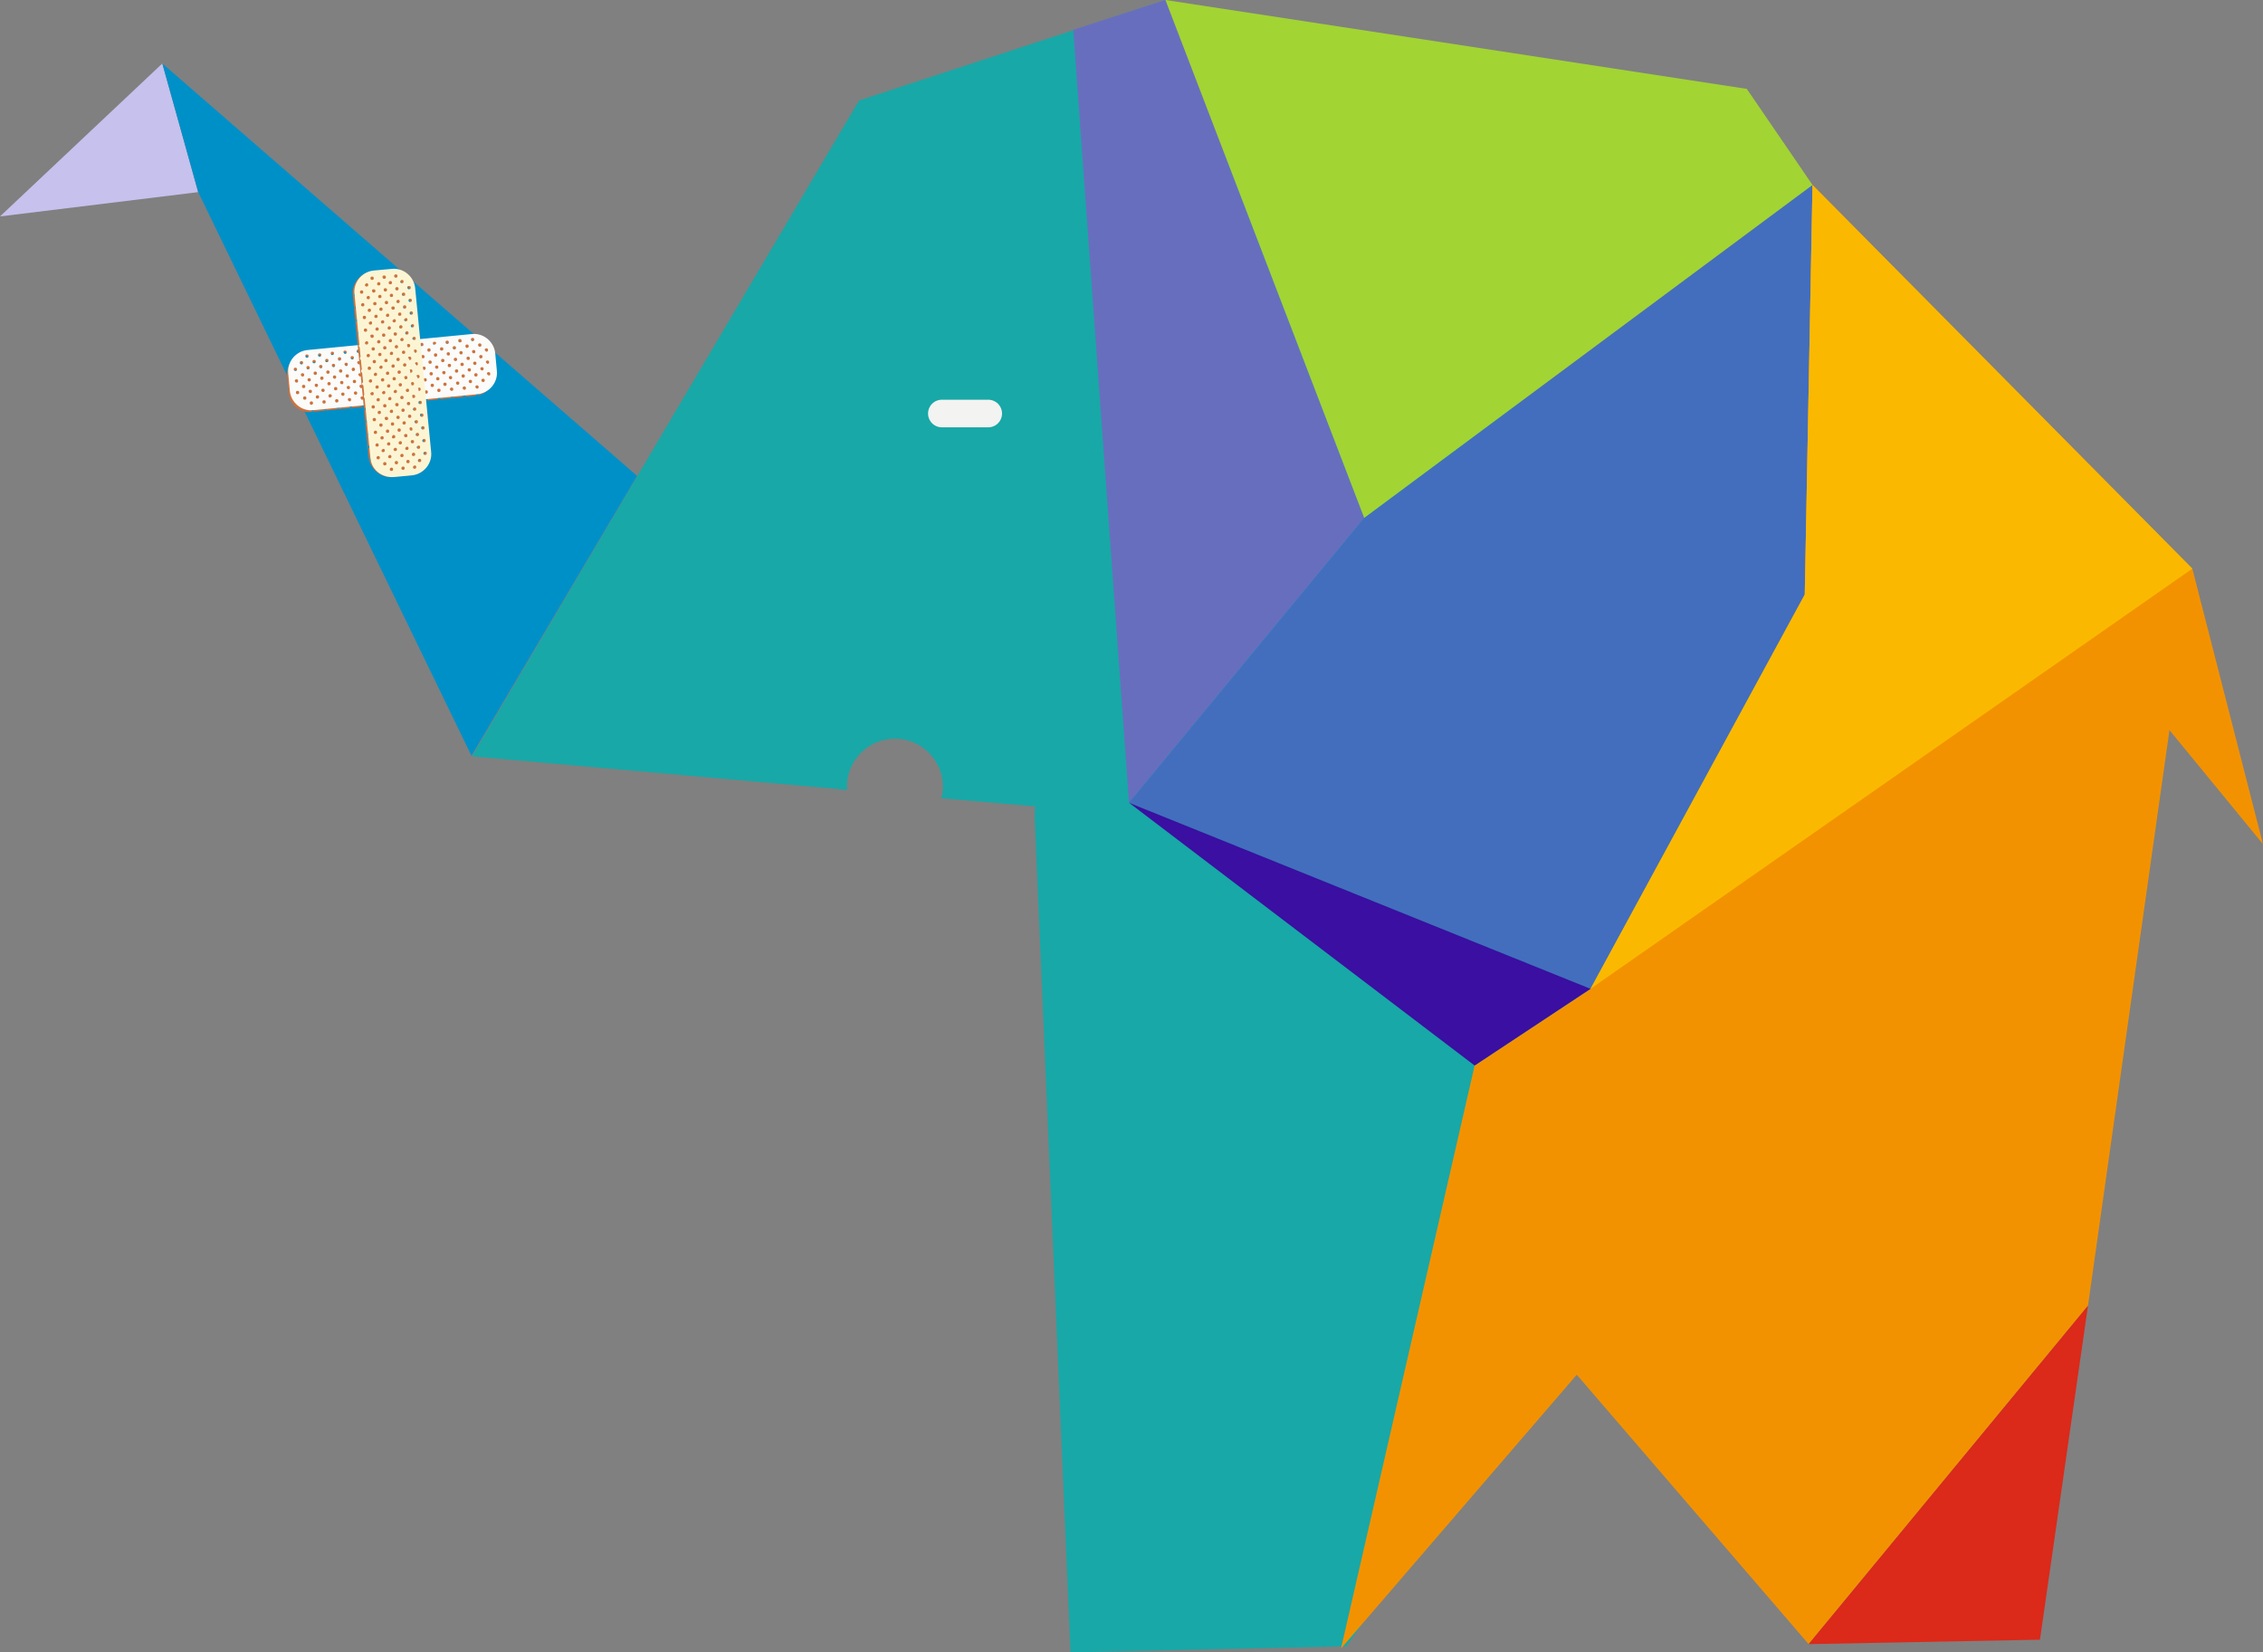 <?xml version="1.0" encoding="UTF-8"?>
<svg xmlns="http://www.w3.org/2000/svg" xmlns:xlink="http://www.w3.org/1999/xlink" version="1.1" id="Ebene_1" x="0px" y="0px" viewBox="0 0 409.9 299.3" style="enable-background:new 0 0 409.9 299.3;" xml:space="preserve">
<rect x="0" y="0" width="409.9" height="299.3" fill="#808080" stroke="none"/>
<style type="text/css">
	.st0{fill:#18A8A7;}
	.st1{fill:#686EBE;}
	.st2{fill:#436EBD;}
	.st3{fill:#A2D434;}
	.st4{fill:#F39200;}
	.st5{fill:#DB291A;}
	.st6{fill:#C6C1ED;}
	.st7{fill:#0090C8;}
	.st8{fill:#3A0FA1;}
	.st9{fill:#FAB900;}
	.st10{fill:#CD723D;}
	.st11{fill:#FBFBF9;}
	.st12{fill:#FCF5D4;}
	.st13{fill:none;stroke:#F3F3F2;stroke-width:5;stroke-linecap:round;stroke-linejoin:round;}
</style>
<g>
	<g id="Ebene_3">
		<g>
			<g>
				<g>
					<path class="st0" d="M155.6,18.2L120,78.5L85.5,137l0,0l65,5.8l2.9,0.3c0-0.2,0-0.4,0-0.6c0-4.8,3.9-8.7,8.7-8.7       s8.7,3.9,8.7,8.7c0,0.7-0.1,1.4-0.3,2.1h0.1l20.7,1.8L211.1,0L155.6,18.2z"></path>
					<polygon class="st0" points="187.4,147.9 193.9,299.3 243.9,298.2 272.5,257.1 333.9,124.5 321.4,110.7 321.4,110.7 194.4,5.4             "></polygon>
					<g>
						<polygon class="st1" points="194.4,5.4 204.5,145.4 247.1,93.8 247.1,93.8 211.1,0       "></polygon>
						<polygon class="st2" points="204.5,145.4 288.1,179.1 326.9,107.7 328.3,33.5 247.1,93.8 247.1,93.8       "></polygon>
						<polygon class="st3" points="211.1,0 247.1,93.8 328.3,33.5 316.4,16.1       "></polygon>
					</g>
					<polygon class="st4" points="328.3,33.5 326.9,107.7 288.1,179.1 267.1,193 242.9,298.6 285.6,249 327.6,297.8 378.2,236.5        397.1,103 397.1,103      "></polygon>
					<polygon class="st5" points="378.2,236.5 327.6,297.8 369.5,297      "></polygon>
				</g>
				<polygon class="st6" points="29.4,11.5 0,39.2 35.9,34.8     "></polygon>
				<polygon class="st7" points="29.4,11.5 35.9,34.8 85.4,136.9 115.4,86.2     "></polygon>
				<polygon class="st4" points="397.1,103 409.9,152.9 388.9,127.3     "></polygon>
				<polygon class="st8" points="288.1,179.1 267.1,193 204.5,145.4     "></polygon>
				<polygon class="st9" points="288.1,179.1 397.1,103 328.3,33.5 326.9,107.7     "></polygon>
			</g>
			<g>
				<path class="st10" d="M89.5,67.5l-0.3-3.1C89,62.3,87.1,60.7,85,61l-29.5,2.9c-2.1,0.2-3.7,2.1-3.5,4.2l0.3,3.1      c0.2,2.1,2.1,3.7,4.2,3.4L86,71.7C88.2,71.5,89.7,69.6,89.5,67.5z M55.2,64.8c0-0.2,0.1-0.3,0.3-0.3s0.3,0.1,0.3,0.3      c0,0.2-0.1,0.3-0.3,0.3S55.2,65,55.2,64.8z M57.5,64.6c0-0.2,0.1-0.3,0.3-0.3s0.3,0.1,0.3,0.3c0,0.2-0.1,0.3-0.3,0.3      S57.5,64.8,57.5,64.6z M59.8,64.4c0-0.2,0.1-0.3,0.3-0.3s0.3,0.1,0.3,0.3s-0.1,0.3-0.3,0.3S59.8,64.5,59.8,64.4z M62.1,64.1      c0-0.2,0.1-0.3,0.3-0.3s0.3,0.1,0.3,0.3s-0.1,0.3-0.3,0.3S62.1,64.3,62.1,64.1z M64.4,63.9c0-0.2,0.1-0.3,0.3-0.3      c0.2,0,0.3,0.1,0.3,0.3c0,0.2-0.1,0.3-0.3,0.3S64.4,64.1,64.4,63.9z M66.7,63.7c0-0.2,0.1-0.3,0.3-0.3c0.2,0,0.3,0.1,0.3,0.3      S67.2,64,67,64S66.7,63.9,66.7,63.7z M68.9,63.5c0-0.2,0.1-0.3,0.3-0.3c0.2,0,0.3,0.1,0.3,0.3s-0.1,0.3-0.3,0.3      C69.1,63.8,69,63.7,68.9,63.5z M71.2,63.3c0-0.2,0.1-0.3,0.3-0.3s0.3,0.1,0.3,0.3s-0.1,0.3-0.3,0.3      C71.4,63.6,71.2,63.4,71.2,63.3z M73.5,63c0-0.2,0.1-0.3,0.3-0.3c0.2,0,0.3,0.1,0.3,0.3s-0.1,0.3-0.3,0.3      C73.7,63.4,73.5,63.2,73.5,63z M75.8,62.8c0-0.2,0.1-0.3,0.3-0.3c0.2,0,0.3,0.1,0.3,0.3s-0.1,0.3-0.3,0.3      C76,63.1,75.8,63,75.8,62.8z M78.1,62.6c0-0.2,0.1-0.3,0.3-0.3s0.3,0.1,0.3,0.3s-0.1,0.3-0.3,0.3C78.3,62.9,78.1,62.8,78.1,62.6      z M80.4,62.4c0-0.2,0.1-0.3,0.3-0.3s0.3,0.1,0.3,0.3s-0.1,0.3-0.3,0.3C80.6,62.7,80.4,62.6,80.4,62.4z M82.7,62.2      c0-0.2,0.1-0.3,0.3-0.3s0.3,0.1,0.3,0.3s-0.1,0.3-0.3,0.3C82.9,62.5,82.7,62.3,82.7,62.2z M85,61.9c0-0.2,0.1-0.3,0.3-0.3      s0.3,0.1,0.3,0.3s-0.1,0.3-0.3,0.3C85.1,62.3,85,62.1,85,61.9z M54.2,66.1c0-0.2,0.1-0.3,0.3-0.3s0.3,0.1,0.3,0.3      c0,0.2-0.1,0.3-0.3,0.3S54.2,66.3,54.2,66.1z M56.5,65.9c0-0.2,0.1-0.3,0.3-0.3s0.3,0.1,0.3,0.3c0,0.2-0.1,0.3-0.3,0.3      S56.5,66.1,56.5,65.9z M58.8,65.7c0-0.2,0.1-0.3,0.3-0.3s0.3,0.1,0.3,0.3S59.3,66,59.1,66S58.8,65.9,58.8,65.7z M61.1,65.5      c0-0.2,0.1-0.3,0.3-0.3s0.3,0.1,0.3,0.3s-0.1,0.3-0.3,0.3S61.1,65.6,61.1,65.5z M63.4,65.2c0-0.2,0.1-0.3,0.3-0.3S64,65,64,65.2      s-0.1,0.3-0.3,0.3S63.4,65.4,63.4,65.2z M65.6,65c0-0.2,0.1-0.3,0.3-0.3s0.3,0.1,0.3,0.3s-0.1,0.3-0.3,0.3S65.7,65.2,65.6,65z       M67.9,64.8c0-0.2,0.1-0.3,0.3-0.3s0.3,0.1,0.3,0.3s-0.1,0.3-0.3,0.3S68,65,67.9,64.8z M70.2,64.6c0-0.2,0.1-0.3,0.3-0.3      s0.3,0.1,0.3,0.3s-0.1,0.3-0.3,0.3S70.2,64.8,70.2,64.6z M72.5,64.4c0-0.2,0.1-0.3,0.3-0.3c0.2,0,0.3,0.1,0.3,0.3      s-0.1,0.3-0.3,0.3S72.5,64.5,72.5,64.4z M74.8,64.1c0-0.2,0.1-0.3,0.3-0.3c0.2,0,0.3,0.1,0.3,0.3s-0.1,0.3-0.3,0.3      S74.8,64.3,74.8,64.1z M77.1,63.9c0-0.2,0.1-0.3,0.3-0.3c0.2,0,0.3,0.1,0.3,0.3c0,0.2-0.1,0.3-0.3,0.3S77.1,64.1,77.1,63.9z       M79.4,63.7c0-0.2,0.1-0.3,0.3-0.3c0.2,0,0.3,0.1,0.3,0.3S79.9,64,79.7,64C79.6,64,79.4,63.9,79.4,63.7z M81.7,63.5      c0-0.2,0.1-0.3,0.3-0.3s0.3,0.1,0.3,0.3s-0.1,0.3-0.3,0.3C81.8,63.8,81.7,63.7,81.7,63.5z M84,63.3c0-0.2,0.1-0.3,0.3-0.3      c0.2,0,0.3,0.1,0.3,0.3s-0.1,0.3-0.3,0.3S84,63.4,84,63.3z M86.3,63c0-0.2,0.1-0.3,0.3-0.3c0.2,0,0.3,0.1,0.3,0.3      s-0.1,0.3-0.3,0.3S86.3,63.2,86.3,63z M53.2,67.4c0-0.2,0.1-0.3,0.3-0.3s0.3,0.1,0.3,0.3c0,0.2-0.1,0.3-0.3,0.3      S53.2,67.5,53.2,67.4z M55.5,67.1c0-0.2,0.1-0.3,0.3-0.3s0.3,0.1,0.3,0.3c0,0.2-0.1,0.3-0.3,0.3S55.5,67.3,55.5,67.1z       M57.8,66.9c0-0.2,0.1-0.3,0.3-0.3s0.3,0.1,0.3,0.3c0,0.2-0.1,0.3-0.3,0.3S57.8,67.1,57.8,66.9z M60.1,66.7      c0-0.2,0.1-0.3,0.3-0.3s0.3,0.1,0.3,0.3S60.6,67,60.4,67S60.1,66.9,60.1,66.7z M62.3,66.5c0-0.2,0.1-0.3,0.3-0.3      s0.3,0.1,0.3,0.3c0,0.2-0.1,0.3-0.3,0.3S62.4,66.7,62.3,66.5z M64.6,66.3c0-0.2,0.1-0.3,0.3-0.3s0.3,0.1,0.3,0.3      s-0.1,0.3-0.3,0.3S64.7,66.4,64.6,66.3z M66.9,66c0-0.2,0.1-0.3,0.3-0.3s0.3,0.1,0.3,0.3s-0.1,0.3-0.3,0.3S66.9,66.2,66.9,66z       M69.2,65.8c0-0.2,0.1-0.3,0.3-0.3s0.3,0.1,0.3,0.3s-0.1,0.3-0.3,0.3S69.2,66,69.2,65.8z M71.5,65.6c0-0.2,0.1-0.3,0.3-0.3      s0.3,0.1,0.3,0.3s-0.1,0.3-0.3,0.3S71.5,65.8,71.5,65.6z M73.8,65.4c0-0.2,0.1-0.3,0.3-0.3s0.3,0.1,0.3,0.3s-0.1,0.3-0.3,0.3      S73.8,65.6,73.8,65.4z M76.1,65.2c0-0.2,0.1-0.3,0.3-0.3s0.3,0.1,0.3,0.3s-0.1,0.3-0.3,0.3S76.1,65.3,76.1,65.2z M78.4,64.9      c0-0.2,0.1-0.3,0.3-0.3s0.3,0.1,0.3,0.3s-0.1,0.3-0.3,0.3S78.4,65.1,78.4,64.9z M80.7,64.7c0-0.2,0.1-0.3,0.3-0.3      s0.3,0.1,0.3,0.3S81.2,65,81,65S80.7,64.9,80.7,64.7z M83,64.5c0-0.2,0.1-0.3,0.3-0.3s0.3,0.1,0.3,0.3s-0.1,0.3-0.3,0.3      S83,64.7,83,64.5z M85.2,64.3c0-0.2,0.1-0.3,0.3-0.3c0.2,0,0.3,0.1,0.3,0.3s-0.1,0.3-0.3,0.3S85.3,64.5,85.2,64.3z M87.5,64.1      c0-0.2,0.1-0.3,0.3-0.3c0.2,0,0.3,0.1,0.3,0.3s-0.1,0.3-0.3,0.3S87.6,64.2,87.5,64.1z M54.5,68.5c0-0.2,0.1-0.3,0.3-0.3      s0.3,0.1,0.3,0.3s-0.1,0.3-0.3,0.3S54.5,68.6,54.5,68.5z M56.8,68.2c0-0.2,0.1-0.3,0.3-0.3s0.3,0.1,0.3,0.3      c0,0.2-0.1,0.3-0.3,0.3S56.8,68.4,56.8,68.2z M59.1,68c0-0.2,0.1-0.3,0.3-0.3s0.3,0.1,0.3,0.3c0,0.2-0.1,0.3-0.3,0.3      S59.1,68.2,59.1,68z M61.3,67.8c0-0.2,0.1-0.3,0.3-0.3s0.3,0.1,0.3,0.3c0,0.2-0.1,0.3-0.3,0.3S61.4,68,61.3,67.8z M63.6,67.6      c0-0.2,0.1-0.3,0.3-0.3s0.3,0.1,0.4,0.3c0,0.2-0.1,0.3-0.3,0.3S63.7,67.8,63.6,67.6z M65.9,67.4c0-0.2,0.1-0.3,0.3-0.3      s0.3,0.1,0.3,0.3s-0.1,0.3-0.3,0.3S65.9,67.5,65.9,67.4z M68.2,67.1c0-0.2,0.1-0.3,0.3-0.3s0.3,0.1,0.3,0.3s-0.1,0.3-0.3,0.3      S68.2,67.3,68.2,67.1z M70.5,66.9c0-0.2,0.1-0.3,0.3-0.3s0.3,0.1,0.3,0.3s-0.1,0.3-0.3,0.3S70.5,67.1,70.5,66.9z M72.8,66.7      c0-0.2,0.1-0.3,0.3-0.3s0.3,0.1,0.3,0.3S73.3,67,73.1,67S72.8,66.9,72.8,66.7z M75.1,66.5c0-0.2,0.1-0.3,0.3-0.3      s0.3,0.1,0.3,0.3s-0.1,0.3-0.3,0.3S75.1,66.7,75.1,66.5z M77.4,66.3c0-0.2,0.1-0.3,0.3-0.3s0.3,0,0.3,0.2s-0.1,0.3-0.3,0.3      S77.4,66.4,77.4,66.3z M79.7,66c0-0.2,0.1-0.3,0.3-0.3s0.3,0.1,0.3,0.3s-0.1,0.3-0.3,0.3S79.7,66.2,79.7,66z M82,65.8      c0-0.2,0.1-0.3,0.3-0.3s0.3,0.1,0.3,0.3s-0.1,0.3-0.3,0.3S82,66,82,65.8z M84.2,65.6c0-0.2,0.1-0.3,0.3-0.3s0.3,0.1,0.3,0.3      s-0.1,0.3-0.3,0.3S84.3,65.8,84.2,65.6z M86.5,65.4c0-0.2,0.1-0.3,0.3-0.3s0.3,0.1,0.3,0.3s-0.1,0.3-0.3,0.3      S86.6,65.6,86.5,65.4z M53.5,69.7c0-0.2,0.1-0.3,0.3-0.3s0.3,0.1,0.3,0.3c0,0.2-0.1,0.3-0.3,0.3S53.5,69.9,53.5,69.7z       M55.8,69.5c0-0.2,0.1-0.3,0.3-0.3s0.3,0.1,0.3,0.3c0,0.2-0.1,0.3-0.3,0.3S55.8,69.7,55.8,69.5z M58,69.3c0-0.2,0.1-0.3,0.3-0.3      s0.3,0.1,0.3,0.3c0,0.2-0.1,0.3-0.3,0.3S58.1,69.4,58,69.3z M60.3,69c0-0.2,0.1-0.3,0.3-0.3S61,68.8,61,69s-0.1,0.3-0.3,0.3      S60.4,69.2,60.3,69z M62.6,68.8c0-0.2,0.1-0.3,0.3-0.3s0.3,0.1,0.3,0.3c0,0.2-0.1,0.3-0.3,0.3S62.6,69,62.6,68.8z M64.9,68.6      c0-0.2,0.1-0.3,0.3-0.3s0.3,0.1,0.3,0.3s-0.1,0.3-0.3,0.3S64.9,68.8,64.9,68.6z M67.2,68.4c0-0.2,0.1-0.3,0.3-0.3      s0.3,0.1,0.3,0.3s-0.1,0.3-0.3,0.3S67.2,68.6,67.2,68.4z M69.5,68.2c0-0.2,0.1-0.3,0.3-0.3s0.3,0.1,0.3,0.3s-0.1,0.3-0.3,0.3      S69.5,68.3,69.5,68.2z M71.8,67.9c0-0.2,0.1-0.3,0.3-0.3s0.3,0.1,0.3,0.3s-0.1,0.3-0.3,0.3S71.8,68.1,71.8,67.9z M74.1,67.7      c0-0.2,0.1-0.3,0.3-0.3s0.3,0.1,0.3,0.3S74.6,68,74.4,68S74.1,67.9,74.1,67.7z M76.4,67.5c0-0.2,0.1-0.3,0.3-0.3      s0.3,0.1,0.3,0.3s-0.1,0.3-0.3,0.3S76.4,67.7,76.4,67.5z M78.7,67.3c0-0.2,0.1-0.3,0.3-0.3s0.3,0.1,0.3,0.3s-0.1,0.3-0.3,0.3      S78.7,67.5,78.7,67.3z M80.9,67.1c0-0.2,0.1-0.3,0.3-0.3s0.3,0.1,0.3,0.3s-0.1,0.3-0.3,0.3S81,67.2,80.9,67.1z M83.2,66.8      c0-0.2,0.1-0.3,0.3-0.3s0.3,0.1,0.3,0.3s-0.1,0.3-0.3,0.3S83.3,67,83.2,66.8z M85.5,66.6c0-0.2,0.1-0.3,0.3-0.3s0.3,0.1,0.3,0.3      s-0.1,0.3-0.3,0.3S85.5,66.8,85.5,66.6z M87.8,66.4c0-0.2,0.1-0.3,0.3-0.3s0.3,0.1,0.3,0.3s-0.1,0.3-0.3,0.3      S87.8,66.6,87.8,66.4z M54.8,70.8c0-0.2,0.1-0.3,0.3-0.3s0.3,0.1,0.3,0.3c0,0.2-0.1,0.3-0.3,0.3S54.8,71,54.8,70.8z M57,70.6      c0-0.2,0.1-0.3,0.3-0.3s0.3,0.1,0.3,0.3c0,0.2-0.1,0.3-0.3,0.3S57.1,70.8,57,70.6z M59.3,70.4c0-0.2,0.1-0.3,0.3-0.3      s0.3,0.1,0.3,0.3c0,0.2-0.1,0.3-0.3,0.3S59.4,70.5,59.3,70.4z M61.6,70.1c0-0.2,0.1-0.3,0.3-0.3s0.3,0.1,0.3,0.3      c0,0.2-0.1,0.3-0.3,0.3S61.6,70.3,61.6,70.1z M63.9,69.9c0-0.2,0.1-0.3,0.3-0.3s0.3,0.1,0.3,0.3s-0.1,0.3-0.3,0.3      S63.9,70.1,63.9,69.9z M66.2,69.7c0-0.2,0.1-0.3,0.3-0.3s0.3,0.1,0.3,0.3S66.7,70,66.6,70S66.2,69.9,66.2,69.7z M68.5,69.5      c0-0.2,0.1-0.3,0.3-0.3s0.3,0.1,0.3,0.3s-0.1,0.3-0.3,0.3S68.5,69.7,68.5,69.5z M70.8,69.3c0-0.2,0.1-0.3,0.3-0.3      s0.3,0.1,0.3,0.3s-0.1,0.3-0.3,0.3S70.8,69.4,70.8,69.3z M73.1,69c0-0.2,0.1-0.3,0.3-0.3s0.3,0.1,0.3,0.3s-0.1,0.3-0.3,0.3      S73.1,69.2,73.1,69z M75.4,68.8c0-0.2,0.1-0.3,0.3-0.3s0.3,0.1,0.3,0.3s-0.1,0.3-0.3,0.3S75.4,69,75.4,68.8z M77.7,68.6      c0-0.2,0.1-0.3,0.3-0.3s0.3,0.1,0.3,0.3s-0.1,0.3-0.3,0.3S77.7,68.8,77.7,68.6z M79.9,68.4c0-0.2,0.1-0.3,0.3-0.3      s0.3,0.1,0.3,0.3s-0.1,0.3-0.3,0.3S80,68.6,79.9,68.4z M82.2,68.2c0-0.2,0.1-0.3,0.3-0.3s0.3,0.1,0.3,0.3s-0.1,0.3-0.3,0.3      S82.3,68.3,82.2,68.2z M84.5,67.9c0-0.2,0.1-0.3,0.3-0.3s0.3,0.1,0.3,0.3s-0.1,0.3-0.3,0.3S84.5,68.1,84.5,67.9z M86.8,67.7      c0-0.2,0.1-0.3,0.3-0.3s0.3,0.1,0.3,0.3S87.3,68,87.2,68S86.8,67.9,86.8,67.7z M53.7,72c0-0.2,0.1-0.3,0.3-0.3s0.3,0.1,0.3,0.3      c0,0.2-0.1,0.3-0.3,0.3S53.8,72.2,53.7,72z M56,71.8c0-0.2,0.1-0.3,0.3-0.3s0.3,0.1,0.3,0.3s-0.1,0.3-0.3,0.3S56.1,72,56,71.8z       M58.3,71.6c0-0.2,0.1-0.3,0.3-0.3s0.3,0.1,0.3,0.3c0,0.2-0.1,0.3-0.3,0.3S58.3,71.8,58.3,71.6z M60.6,71.4      c0-0.2,0.1-0.3,0.3-0.3s0.3,0.1,0.3,0.3s-0.1,0.3-0.3,0.3S60.6,71.6,60.6,71.4z M62.9,71.2c0-0.2,0.1-0.3,0.3-0.3      s0.3,0.1,0.3,0.3c0,0.2-0.1,0.3-0.3,0.3S62.9,71.3,62.9,71.2z M65.2,70.9c0-0.2,0.1-0.3,0.3-0.3s0.3,0.1,0.3,0.3      s-0.1,0.3-0.3,0.3S65.2,71.1,65.2,70.9z M67.5,70.7c0-0.2,0.1-0.3,0.3-0.3s0.3,0.1,0.3,0.3S68,71,67.8,71S67.5,70.9,67.5,70.7z       M69.8,70.5c0-0.2,0.1-0.3,0.3-0.3s0.3,0.1,0.3,0.3s-0.1,0.3-0.3,0.3S69.8,70.7,69.8,70.5z M72.1,70.3c0-0.2,0.1-0.3,0.3-0.3      s0.3,0.1,0.3,0.3s-0.1,0.3-0.3,0.3S72.1,70.5,72.1,70.3z M74.4,70.1c0-0.2,0.1-0.3,0.3-0.3s0.3,0,0.3,0.2s-0.1,0.3-0.3,0.3      S74.4,70.2,74.4,70.1z M76.6,69.8c0-0.2,0.1-0.3,0.3-0.3s0.3,0.1,0.3,0.3s-0.1,0.3-0.3,0.3S76.7,70,76.6,69.8z M78.9,69.6      c0-0.2,0.1-0.3,0.3-0.3s0.3,0.1,0.3,0.3s-0.1,0.3-0.3,0.3S79,69.8,78.9,69.6z M81.2,69.4c0-0.2,0.1-0.3,0.3-0.3s0.3,0.1,0.3,0.3      s-0.1,0.3-0.3,0.3S81.2,69.6,81.2,69.4z M83.5,69.2c0-0.2,0.1-0.3,0.3-0.3s0.3,0.1,0.3,0.3s-0.1,0.3-0.3,0.3      S83.5,69.4,83.5,69.2z M85.8,69c0-0.2,0.1-0.3,0.3-0.3s0.3,0.1,0.3,0.3s-0.1,0.3-0.3,0.3S85.8,69.1,85.8,69z M88.1,68.7      c0-0.2,0.1-0.3,0.3-0.3s0.3,0.1,0.3,0.3S88.6,69,88.4,69S88.1,68.9,88.1,68.7z M55,73.1c0-0.2,0.1-0.3,0.3-0.3s0.3,0.1,0.3,0.3      c0,0.2-0.1,0.3-0.3,0.3S55.1,73.3,55,73.1z M57.3,72.9c0-0.2,0.1-0.3,0.3-0.3s0.3,0.1,0.3,0.3c0,0.2-0.1,0.3-0.3,0.3      S57.3,73.1,57.3,72.9z M59.6,72.7c0-0.2,0.1-0.3,0.3-0.3s0.3,0.1,0.3,0.3S60.1,73,60,73S59.6,72.9,59.6,72.7z M61.9,72.5      c0-0.2,0.1-0.3,0.3-0.3s0.3,0.1,0.3,0.3s-0.1,0.3-0.3,0.3S61.9,72.7,61.9,72.5z M64.2,72.3c0-0.2,0.1-0.3,0.3-0.3      s0.3,0.1,0.3,0.3s-0.1,0.3-0.3,0.3S64.2,72.4,64.2,72.3z M66.5,72c0-0.2,0.1-0.3,0.3-0.3s0.3,0.1,0.3,0.3s-0.1,0.3-0.3,0.3      S66.5,72.2,66.5,72z M68.8,71.8c0-0.2,0.1-0.3,0.3-0.3s0.3,0.1,0.3,0.3s-0.1,0.3-0.3,0.3S68.8,72,68.8,71.8z M71.1,71.6      c0-0.2,0.1-0.3,0.3-0.3s0.3,0.1,0.3,0.3s-0.1,0.3-0.3,0.3S71.1,71.8,71.1,71.6z M73.4,71.4c0-0.2,0.1-0.3,0.3-0.3      s0.3,0.1,0.3,0.3s-0.1,0.3-0.3,0.3S73.4,71.6,73.4,71.4z M75.6,71.2c0-0.2,0.1-0.3,0.3-0.3s0.3,0.1,0.3,0.3s-0.1,0.3-0.3,0.3      S75.7,71.3,75.6,71.2z M77.9,70.9c0-0.2,0.1-0.3,0.3-0.3s0.3,0.1,0.3,0.3s-0.1,0.3-0.3,0.3S78,71.1,77.9,70.9z M80.2,70.7      c0-0.2,0.1-0.3,0.3-0.3s0.3,0.1,0.3,0.3s0,0.3-0.2,0.3S80.2,70.9,80.2,70.7z M82.5,70.5c0-0.2,0.1-0.3,0.3-0.3s0.3,0.1,0.3,0.3      s-0.1,0.3-0.3,0.3S82.5,70.7,82.5,70.5z M84.8,70.3c0-0.2,0.1-0.3,0.3-0.3s0.3,0.1,0.3,0.3s-0.1,0.3-0.3,0.3      S84.8,70.5,84.8,70.3z M87.1,70.1c0-0.2,0.1-0.3,0.3-0.3s0.3,0.1,0.3,0.3s-0.1,0.3-0.3,0.3S87.1,70.2,87.1,70.1z M56.3,74.2      c0-0.2,0.1-0.3,0.3-0.3s0.3,0.1,0.3,0.3c0,0.2-0.1,0.3-0.3,0.3S56.3,74.3,56.3,74.2z M58.6,73.9c0-0.2,0.1-0.3,0.3-0.3      s0.3,0.1,0.3,0.3c0,0.2-0.1,0.3-0.3,0.3S58.6,74.1,58.6,73.9z M60.9,73.7c0-0.2,0.1-0.3,0.3-0.3s0.3,0.1,0.3,0.3      S61.4,74,61.2,74S60.9,73.9,60.9,73.7z M63.2,73.5c0-0.2,0.1-0.3,0.3-0.3s0.3,0.1,0.3,0.3c0,0.2-0.1,0.3-0.3,0.3      S63.2,73.7,63.2,73.5z M65.5,73.3c0-0.2,0.1-0.3,0.3-0.3s0.3,0.1,0.3,0.3s-0.1,0.3-0.3,0.3S65.5,73.5,65.5,73.3z M67.8,73.1      c0-0.2,0.1-0.3,0.3-0.3s0.3,0.1,0.3,0.3s-0.1,0.3-0.3,0.3S67.8,73.2,67.8,73.1z M70.1,72.8c0-0.2,0.1-0.3,0.3-0.3      s0.3,0.1,0.3,0.3s-0.1,0.3-0.3,0.3S70.1,73,70.1,72.8z M72.3,72.6c0-0.2,0.1-0.3,0.3-0.3s0.3,0.1,0.3,0.3s-0.1,0.3-0.3,0.3      S72.4,72.8,72.3,72.6z M74.6,72.4c0-0.2,0.1-0.3,0.3-0.3s0.3,0.1,0.3,0.3s-0.1,0.3-0.3,0.3S74.7,72.6,74.6,72.4z M76.9,72.2      c0-0.2,0.1-0.3,0.3-0.3s0.3,0.1,0.3,0.3s-0.1,0.3-0.3,0.3S76.9,72.4,76.9,72.2z M79.2,72c0-0.2,0.1-0.3,0.3-0.3s0.3,0.1,0.3,0.3      s-0.1,0.3-0.3,0.3S79.2,72.1,79.2,72z M81.5,71.7c0-0.2,0.1-0.3,0.3-0.3s0.3,0.1,0.3,0.3S82,72,81.9,72S81.5,71.9,81.5,71.7z       M83.8,71.5c0-0.2,0.1-0.3,0.3-0.3s0.3,0.1,0.3,0.3s-0.1,0.3-0.3,0.3S83.8,71.7,83.8,71.5z M86.1,71.3c0-0.2,0.1-0.3,0.3-0.3      s0.3,0.1,0.3,0.3s-0.1,0.3-0.3,0.3S86.1,71.5,86.1,71.3z"></path>
				<path class="st11" d="M90,67.2L89.7,64c-0.2-2.1-2.1-3.7-4.2-3.5l-29.8,2.9c-2.1,0.2-3.7,2.1-3.5,4.2l0.3,3.2      c0.2,2.1,2.1,3.7,4.2,3.5l29.8-2.9C88.6,71.2,90.2,69.3,90,67.2z M55.3,64.5c0-0.2,0.1-0.3,0.3-0.3s0.3,0.1,0.3,0.3      c0,0.2-0.1,0.3-0.3,0.3C55.5,64.8,55.3,64.7,55.3,64.5z M57.6,64.3c0-0.2,0.1-0.3,0.3-0.3s0.3,0.1,0.3,0.3      c0,0.2-0.1,0.3-0.3,0.3S57.6,64.5,57.6,64.3z M59.9,64c0-0.2,0.1-0.3,0.3-0.3s0.3,0.1,0.3,0.3c0,0.2-0.1,0.3-0.3,0.3      C60.1,64.4,59.9,64.2,59.9,64z M62.2,63.8c0-0.2,0.1-0.3,0.3-0.3s0.3,0.1,0.3,0.3s-0.1,0.3-0.3,0.3C62.4,64.1,62.3,64,62.2,63.8      z M64.6,63.6c0-0.2,0.1-0.3,0.3-0.3c0.2,0,0.3,0.1,0.3,0.3s-0.1,0.3-0.3,0.3C64.7,63.9,64.6,63.8,64.6,63.6z M66.9,63.4      c0-0.2,0.1-0.3,0.3-0.3c0.2,0,0.3,0.1,0.3,0.3s-0.1,0.3-0.3,0.3S66.9,63.5,66.9,63.4z M69.2,63.1c0-0.2,0.1-0.3,0.3-0.3      c0.2,0,0.3,0.1,0.3,0.3s-0.1,0.3-0.3,0.3S69.2,63.3,69.2,63.1z M71.5,62.9c0-0.2,0.1-0.3,0.3-0.3s0.3,0.1,0.3,0.3      s-0.1,0.3-0.3,0.3C71.7,63.2,71.5,63.1,71.5,62.9z M73.8,62.7c0-0.2,0.1-0.3,0.3-0.3c0.2,0,0.3,0.1,0.3,0.3S74.3,63,74.1,63      C74,63,73.8,62.8,73.8,62.7z M76.1,62.4c0-0.2,0.1-0.3,0.3-0.3c0.2,0,0.3,0.1,0.3,0.3s-0.1,0.3-0.3,0.3      C76.3,62.7,76.1,62.6,76.1,62.4z M78.4,62.2c0-0.2,0.1-0.3,0.3-0.3S79,62,79,62.1c0,0.2-0.1,0.3-0.3,0.3      C78.6,62.5,78.4,62.4,78.4,62.2z M80.7,62c0-0.2,0.1-0.3,0.3-0.3s0.3,0.1,0.3,0.3s-0.1,0.3-0.3,0.3C80.9,62.3,80.7,62.2,80.7,62      z M83,61.7c0-0.2,0.1-0.3,0.3-0.3s0.3,0.1,0.3,0.3s0,0.3-0.2,0.3C83.2,62.1,83,61.9,83,61.7z M85.3,61.5c0-0.2,0.1-0.3,0.3-0.3      s0.3,0.1,0.3,0.3s-0.1,0.3-0.3,0.3C85.5,61.8,85.3,61.7,85.3,61.5z M54.3,65.7c0-0.2,0.1-0.3,0.3-0.3s0.3,0.1,0.3,0.3      c0,0.2-0.1,0.3-0.3,0.3C54.4,66,54.3,65.9,54.3,65.7z M56.6,65.5c0-0.2,0.1-0.3,0.3-0.3s0.3,0.1,0.3,0.3c0,0.2-0.1,0.3-0.3,0.3      C56.7,65.8,56.6,65.7,56.6,65.5z M58.9,65.3c0-0.2,0.1-0.3,0.3-0.3s0.3,0.1,0.3,0.3s-0.1,0.3-0.3,0.3      C59,65.6,58.9,65.5,58.9,65.3z M61.2,65c0-0.2,0.1-0.3,0.3-0.3s0.3,0.1,0.3,0.3s-0.1,0.3-0.3,0.3C61.4,65.4,61.2,65.2,61.2,65z       M63.5,64.8c0-0.2,0.1-0.3,0.3-0.3s0.3,0.1,0.3,0.3c0,0.2-0.1,0.3-0.3,0.3C63.7,65.1,63.5,65,63.5,64.8z M65.8,64.6      c0-0.2,0.1-0.3,0.3-0.3c0.2,0,0.3,0.1,0.3,0.3c0,0.2-0.1,0.3-0.3,0.3C66,64.9,65.8,64.8,65.8,64.6z M68.1,64.4      c0-0.2,0.1-0.3,0.3-0.3c0.2,0,0.3,0.1,0.3,0.3c0,0.2-0.1,0.3-0.3,0.3C68.3,64.7,68.1,64.5,68.1,64.4z M70.4,64.1      c0-0.2,0.1-0.3,0.3-0.3s0.3,0.1,0.3,0.3s-0.1,0.3-0.3,0.3C70.6,64.4,70.4,64.3,70.4,64.1z M72.7,63.9c0-0.2,0.1-0.3,0.3-0.3      s0.3,0.1,0.3,0.3c0,0.2-0.1,0.3-0.3,0.3C72.9,64.2,72.7,64.1,72.7,63.9z M75,63.7c0-0.2,0.1-0.3,0.3-0.3c0.2,0,0.3,0.1,0.3,0.3      S75.5,64,75.3,64C75.2,64,75.1,63.8,75,63.7z M77.4,63.4c0-0.2,0.1-0.3,0.3-0.3c0.2,0,0.3,0.1,0.3,0.3s-0.1,0.3-0.3,0.3      S77.4,63.6,77.4,63.4z M79.7,63.2c0-0.2,0.1-0.3,0.3-0.3c0.2,0,0.3,0.1,0.3,0.3s-0.1,0.3-0.3,0.3C79.8,63.5,79.7,63.4,79.7,63.2      z M82,63c0-0.2,0.1-0.3,0.3-0.3s0.3,0.1,0.3,0.3s-0.1,0.3-0.3,0.3S82,63.2,82,63z M84.3,62.7c0-0.2,0.1-0.3,0.3-0.3      c0.2,0,0.3,0.1,0.3,0.3S84.8,63,84.6,63C84.5,63.1,84.3,62.9,84.3,62.7z M86.6,62.5c0-0.2,0.1-0.3,0.3-0.3      c0.2,0,0.3,0.1,0.3,0.3s-0.1,0.3-0.3,0.3C86.8,62.8,86.6,62.7,86.6,62.5z M53.2,66.9c0-0.2,0.1-0.3,0.3-0.3s0.3,0.1,0.3,0.3      c0,0.2-0.1,0.3-0.3,0.3C53.4,67.2,53.2,67.1,53.2,66.9z M55.5,66.6c0-0.2,0.1-0.3,0.3-0.3s0.3,0.1,0.3,0.3      c0,0.2-0.1,0.3-0.3,0.3C55.7,67,55.5,66.8,55.5,66.6z M57.8,66.4c0-0.2,0.1-0.3,0.3-0.3s0.3,0.1,0.3,0.3c0,0.2-0.1,0.3-0.3,0.3      C58,66.7,57.8,66.6,57.8,66.4z M60.1,66.2c0-0.2,0.1-0.3,0.3-0.3s0.3,0.1,0.3,0.3s-0.1,0.3-0.3,0.3      C60.3,66.5,60.1,66.4,60.1,66.2z M62.4,66c0-0.2,0.1-0.3,0.3-0.3S63,65.8,63,66c0,0.2-0.1,0.3-0.3,0.3      C62.6,66.3,62.4,66.1,62.4,66z M64.7,65.7c0-0.2,0.1-0.3,0.3-0.3s0.3,0.1,0.3,0.3c0,0.2-0.1,0.3-0.3,0.3      C64.9,66,64.8,65.9,64.7,65.7z M67.1,65.5c0-0.2,0.1-0.3,0.3-0.3s0.3,0.1,0.3,0.3c0,0.2-0.1,0.3-0.3,0.3S67.1,65.7,67.1,65.5z       M69.4,65.3c0-0.2,0.1-0.3,0.3-0.3c0.2,0,0.3,0.1,0.3,0.3c0,0.2-0.1,0.3-0.3,0.3C69.5,65.6,69.4,65.4,69.4,65.3z M71.7,65      c0-0.2,0.1-0.3,0.3-0.3s0.3,0.1,0.3,0.3c0,0.2-0.1,0.3-0.3,0.3C71.8,65.3,71.7,65.2,71.7,65z M74,64.8c0-0.2,0.1-0.3,0.3-0.3      s0.3,0.1,0.3,0.3c0,0.2-0.1,0.3-0.3,0.3C74.2,65.1,74,65,74,64.8z M76.3,64.6c0-0.2,0.1-0.3,0.3-0.3c0.2,0,0.3,0.1,0.3,0.3      s-0.1,0.3-0.3,0.3C76.5,64.9,76.3,64.8,76.3,64.6z M78.6,64.3c0-0.2,0.1-0.3,0.3-0.3c0.2,0,0.3,0.1,0.3,0.3      c0,0.2-0.1,0.3-0.3,0.3C78.8,64.7,78.6,64.5,78.6,64.3z M80.9,64.1c0-0.2,0.1-0.3,0.3-0.3c0.2,0,0.3,0.1,0.3,0.3      s-0.1,0.3-0.3,0.3C81.1,64.4,80.9,64.3,80.9,64.1z M83.2,63.9c0-0.2,0.1-0.3,0.3-0.3c0.2,0,0.3,0.1,0.3,0.3      c0,0.2-0.1,0.3-0.3,0.3C83.4,64.2,83.2,64.1,83.2,63.9z M85.5,63.7c0-0.2,0.1-0.3,0.3-0.3c0.2,0,0.3,0.1,0.3,0.3S86,64,85.8,64      S85.5,63.8,85.5,63.7z M87.8,63.4c0-0.2,0.1-0.3,0.3-0.3c0.2,0,0.3,0.1,0.3,0.3s-0.1,0.3-0.3,0.3C88,63.7,87.9,63.6,87.8,63.4z       M54.5,67.9c0-0.2,0.1-0.3,0.3-0.3s0.3,0.1,0.3,0.3s-0.1,0.3-0.3,0.3C54.6,68.2,54.5,68,54.5,67.9z M56.8,67.6      c0-0.2,0.1-0.3,0.3-0.3s0.3,0.1,0.3,0.3c0,0.2-0.1,0.3-0.3,0.3C56.9,67.9,56.8,67.8,56.8,67.6z M59.1,67.4      c0-0.2,0.1-0.3,0.3-0.3s0.3,0.1,0.3,0.3c0,0.2-0.1,0.3-0.3,0.3C59.2,67.7,59.1,67.6,59.1,67.4z M61.4,67.2      c0-0.2,0.1-0.3,0.3-0.3S62,67,62,67.2c0,0.2-0.1,0.3-0.3,0.3C61.6,67.5,61.4,67.4,61.4,67.2z M63.7,66.9c0-0.2,0.1-0.3,0.3-0.3      c0.2,0,0.3,0.1,0.3,0.3c0,0.2-0.1,0.3-0.3,0.3C63.9,67.3,63.7,67.1,63.7,66.9z M66,66.7c0-0.2,0.1-0.3,0.3-0.3      c0.2,0,0.3,0.1,0.3,0.3S66.5,67,66.4,67C66.2,67,66,66.9,66,66.7z M68.3,66.5c0-0.2,0.1-0.3,0.3-0.3c0.2,0,0.3,0.1,0.3,0.3      c0,0.2-0.1,0.3-0.3,0.3C68.5,66.8,68.3,66.7,68.3,66.5z M70.6,66.3c0-0.2,0.1-0.3,0.3-0.3c0.2,0,0.3,0.1,0.3,0.3      c0,0.2-0.1,0.3-0.3,0.3C70.8,66.6,70.6,66.4,70.6,66.3z M72.9,66c0-0.2,0.1-0.3,0.3-0.3c0.2,0,0.3,0.1,0.3,0.3      c0,0.2-0.1,0.3-0.3,0.3C73.1,66.3,72.9,66.2,72.9,66z M75.2,65.8c0-0.2,0.1-0.3,0.3-0.3c0.2,0,0.3,0.1,0.3,0.3s-0.1,0.3-0.3,0.3      S75.3,66,75.2,65.8z M77.6,65.6c0-0.2,0.1-0.3,0.3-0.3c0.2,0,0.3,0.1,0.3,0.3c0,0.2-0.1,0.3-0.3,0.3S77.6,65.7,77.6,65.6z       M79.9,65.3c0-0.2,0.1-0.3,0.3-0.3c0.2,0,0.3,0.1,0.3,0.3c0,0.2-0.1,0.3-0.3,0.3S79.9,65.5,79.9,65.3z M82.2,65.1      c0-0.2,0.1-0.3,0.3-0.3c0.2,0,0.3,0.1,0.3,0.3s-0.1,0.3-0.3,0.3S82.2,65.3,82.2,65.1z M84.5,64.9c0-0.2,0.1-0.3,0.3-0.3      c0.2,0,0.3,0.1,0.3,0.3c0,0.2-0.1,0.3-0.3,0.3S84.5,65.1,84.5,64.9z M86.8,64.6c0-0.2,0.1-0.3,0.3-0.3c0.2,0,0.3,0.1,0.3,0.3      c0,0.2-0.1,0.3-0.3,0.3C87,65,86.8,64.8,86.8,64.6z M53.4,69c0-0.2,0.1-0.3,0.3-0.3S54,68.8,54,69c0,0.2-0.1,0.3-0.3,0.3      C53.6,69.3,53.4,69.2,53.4,69z M55.7,68.8c0-0.2,0.1-0.3,0.3-0.3s0.3,0.1,0.3,0.3c0,0.2-0.1,0.3-0.3,0.3      C55.9,69.1,55.7,69,55.7,68.8z M58,68.5c0-0.2,0.1-0.3,0.3-0.3s0.3,0.1,0.3,0.3c0,0.2-0.1,0.3-0.3,0.3      C58.2,68.9,58,68.7,58,68.5z M60.3,68.3c0-0.2,0.1-0.3,0.3-0.3s0.3,0.1,0.3,0.3s-0.1,0.3-0.3,0.3C60.5,68.6,60.3,68.5,60.3,68.3      z M62.6,68.1c0-0.2,0.1-0.3,0.3-0.3s0.3,0.1,0.3,0.3c0,0.2-0.1,0.3-0.3,0.3C62.8,68.4,62.6,68.3,62.6,68.1z M64.9,67.9      c0-0.2,0.1-0.3,0.3-0.3s0.3,0.1,0.3,0.3s-0.1,0.3-0.3,0.3C65.1,68.2,65,68,64.9,67.9z M67.3,67.6c0-0.2,0.1-0.3,0.3-0.3      c0.2,0,0.3,0.1,0.3,0.3s-0.1,0.3-0.3,0.3S67.3,67.8,67.3,67.6z M69.6,67.4c0-0.2,0.1-0.3,0.3-0.3c0.2,0,0.3,0.1,0.3,0.3      c0,0.2-0.1,0.3-0.3,0.3C69.7,67.7,69.6,67.6,69.6,67.4z M71.9,67.2c0-0.2,0.1-0.3,0.3-0.3c0.2,0,0.3,0.1,0.3,0.3      c0,0.2-0.1,0.3-0.3,0.3S71.9,67.3,71.9,67.2z M74.2,66.9c0-0.2,0.1-0.3,0.3-0.3c0.2,0,0.3,0.1,0.3,0.3c0,0.2-0.1,0.3-0.3,0.3      C74.4,67.2,74.2,67.1,74.2,66.9z M76.5,66.7c0-0.2,0.1-0.3,0.3-0.3c0.2,0,0.3,0.1,0.3,0.3S77,67,76.8,67      C76.7,67,76.5,66.9,76.5,66.7z M78.8,66.5c0-0.2,0.1-0.3,0.3-0.3c0.2,0,0.3,0.1,0.3,0.3c0,0.2-0.1,0.3-0.3,0.3      C79,66.8,78.8,66.7,78.8,66.5z M81.1,66.2c0-0.2,0.1-0.3,0.3-0.3c0.2,0,0.3,0.1,0.3,0.3s-0.1,0.3-0.3,0.3S81.1,66.4,81.1,66.2z       M83.4,66c0-0.2,0.1-0.3,0.3-0.3c0.2,0,0.3,0.1,0.3,0.3c0,0.2-0.1,0.3-0.3,0.3S83.4,66.2,83.4,66z M85.7,65.8      c0-0.2,0.1-0.3,0.3-0.3c0.2,0,0.3,0.1,0.3,0.3c0,0.2-0.1,0.3-0.3,0.3C85.9,66.1,85.7,66,85.7,65.8z M88,65.6      c0-0.2,0.1-0.3,0.3-0.3c0.2,0,0.3,0.1,0.3,0.3c0,0.2-0.1,0.3-0.3,0.3C88.2,65.9,88.1,65.7,88,65.6z M54.7,70      c0-0.2,0.1-0.3,0.3-0.3s0.3,0.1,0.3,0.3c0,0.2-0.1,0.3-0.3,0.3S54.7,70.2,54.7,70z M57,69.8c0-0.2,0.1-0.3,0.3-0.3      s0.3,0.1,0.3,0.3c0,0.2-0.1,0.3-0.3,0.3S57,69.9,57,69.8z M59.3,69.5c0-0.2,0.1-0.3,0.3-0.3s0.3,0.1,0.3,0.3      c0,0.2-0.1,0.3-0.3,0.3C59.4,69.8,59.3,69.7,59.3,69.5z M61.6,69.3c0-0.2,0.1-0.3,0.3-0.3s0.3,0.1,0.3,0.3      c0,0.2-0.1,0.3-0.3,0.3C61.8,69.6,61.6,69.5,61.6,69.3z M63.9,69.1c0-0.2,0.1-0.3,0.3-0.3c0.2,0,0.3,0.1,0.3,0.3      c0,0.2-0.1,0.3-0.3,0.3S63.9,69.3,63.9,69.1z M66.2,68.8c0-0.2,0.1-0.3,0.3-0.3c0.2,0,0.3,0.1,0.3,0.3s-0.1,0.3-0.3,0.3      C66.4,69.2,66.2,69,66.2,68.8z M68.5,68.6c0-0.2,0.1-0.3,0.3-0.3c0.2,0,0.3,0.1,0.3,0.3c0,0.2-0.1,0.3-0.3,0.3      S68.5,68.8,68.5,68.6z M70.8,68.4c0-0.2,0.1-0.3,0.3-0.3c0.2,0,0.3,0.1,0.3,0.3c0,0.2-0.1,0.3-0.3,0.3      C71,68.7,70.8,68.6,70.8,68.4z M73.1,68.2c0-0.2,0.1-0.3,0.3-0.3c0.2,0,0.3,0.1,0.3,0.3c0,0.2-0.1,0.3-0.3,0.3      S73.1,68.3,73.1,68.2z M75.4,67.9c0-0.2,0.1-0.3,0.3-0.3c0.2,0,0.3,0.1,0.3,0.3c0,0.2-0.1,0.3-0.3,0.3S75.5,68.1,75.4,67.9z       M77.8,67.7c0-0.2,0.1-0.3,0.3-0.3c0.2,0,0.3,0.1,0.3,0.3c0,0.2-0.1,0.3-0.3,0.3S77.8,67.9,77.8,67.7z M80.1,67.5      c0-0.2,0.1-0.3,0.3-0.3c0.2,0,0.3,0.1,0.3,0.3c0,0.2-0.1,0.3-0.3,0.3S80.1,67.6,80.1,67.5z M82.4,67.2c0-0.2,0.1-0.3,0.3-0.3      c0.2,0,0.3,0.1,0.3,0.3s-0.1,0.3-0.3,0.3S82.4,67.4,82.4,67.2z M84.7,67c0-0.2,0.1-0.3,0.3-0.3c0.2,0,0.3,0.1,0.3,0.3      c0,0.2-0.1,0.3-0.3,0.3C84.9,67.3,84.7,67.2,84.7,67z M87,66.8c0-0.2,0.1-0.3,0.3-0.3c0.2,0,0.3,0.1,0.3,0.3      c0,0.2-0.1,0.3-0.3,0.3C87.2,67.1,87,67,87,66.8z M53.6,71.1c0-0.2,0.1-0.3,0.3-0.3s0.3,0.1,0.3,0.3s-0.1,0.3-0.3,0.3      S53.6,71.3,53.6,71.1z M55.9,70.9c0-0.2,0.1-0.3,0.3-0.3s0.3,0.1,0.3,0.3s-0.1,0.3-0.3,0.3C56.1,71.2,55.9,71.1,55.9,70.9z       M58.2,70.7c0-0.2,0.1-0.3,0.3-0.3s0.3,0.1,0.3,0.3c0,0.2-0.1,0.3-0.3,0.3C58.4,71,58.2,70.9,58.2,70.7z M60.5,70.4      c0-0.2,0.1-0.3,0.3-0.3s0.3,0.1,0.3,0.3s-0.1,0.3-0.3,0.3S60.5,70.6,60.5,70.4z M62.8,70.2c0-0.2,0.1-0.3,0.3-0.3      s0.3,0.1,0.3,0.3c0,0.2-0.1,0.3-0.3,0.3C63,70.5,62.8,70.4,62.8,70.2z M65.1,70c0-0.2,0.1-0.3,0.3-0.3c0.2,0,0.3,0.1,0.3,0.3      c0,0.2-0.1,0.3-0.3,0.3C65.3,70.3,65.2,70.2,65.1,70z M67.5,69.8c0-0.2,0.1-0.3,0.3-0.3c0.2,0,0.3,0.1,0.3,0.3      c0,0.2-0.1,0.3-0.3,0.3S67.5,69.9,67.5,69.8z M69.8,69.5c0-0.2,0.1-0.3,0.3-0.3c0.2,0,0.3,0.1,0.3,0.3c0,0.2-0.1,0.3-0.3,0.3      S69.8,69.7,69.8,69.5z M72.1,69.3c0-0.2,0.1-0.3,0.3-0.3c0.2,0,0.3,0.1,0.3,0.3s-0.1,0.3-0.3,0.3S72.1,69.5,72.1,69.3z       M74.4,69.1c0-0.2,0.1-0.3,0.3-0.3c0.2,0,0.3,0.1,0.3,0.3c0,0.2-0.1,0.3-0.3,0.3S74.4,69.2,74.4,69.1z M76.7,68.8      c0-0.2,0.1-0.3,0.3-0.3c0.2,0,0.3,0.1,0.3,0.3s-0.1,0.3-0.3,0.3C76.9,69.1,76.7,69,76.7,68.8z M79,68.6c0-0.2,0.1-0.3,0.3-0.3      c0.2,0,0.3,0.1,0.3,0.3c0,0.2-0.1,0.3-0.3,0.3S79,68.8,79,68.6z M81.3,68.4c0-0.2,0.1-0.3,0.3-0.3c0.2,0,0.3,0.1,0.3,0.3      s-0.1,0.3-0.3,0.3C81.5,68.7,81.3,68.6,81.3,68.4z M83.6,68.1c0-0.2,0.1-0.3,0.3-0.3c0.2,0,0.3,0.1,0.3,0.3      c0,0.2-0.1,0.3-0.3,0.3C83.8,68.5,83.6,68.3,83.6,68.1z M85.9,67.9c0-0.2,0.1-0.3,0.3-0.3c0.2,0,0.3,0.1,0.3,0.3      c0,0.2-0.1,0.3-0.3,0.3S85.9,68.1,85.9,67.9z M88.2,67.7c0-0.2,0.1-0.3,0.3-0.3s0.3,0.1,0.3,0.3s0,0.3-0.2,0.3      C88.4,68,88.3,67.9,88.2,67.7z M54.9,72.1c0-0.2,0.1-0.3,0.3-0.3s0.3,0.1,0.3,0.3s-0.1,0.3-0.3,0.3S54.9,72.3,54.9,72.1z       M57.2,71.9c0-0.2,0.1-0.3,0.3-0.3s0.3,0.1,0.3,0.3c0,0.2-0.1,0.3-0.3,0.3S57.2,72.1,57.2,71.9z M59.5,71.7      c0-0.2,0.1-0.3,0.3-0.3s0.3,0.1,0.3,0.3S60,71.9,59.8,72S59.5,71.8,59.5,71.7z M61.8,71.4c0-0.2,0.1-0.3,0.3-0.3      s0.3,0.1,0.3,0.3s-0.1,0.3-0.3,0.3C62,71.7,61.8,71.6,61.8,71.4z M64.1,71.2c0-0.2,0.1-0.3,0.3-0.3c0.2,0,0.3,0.1,0.3,0.3      c0,0.2-0.1,0.3-0.3,0.3C64.3,71.5,64.1,71.4,64.1,71.2z M66.4,71c0-0.2,0.1-0.3,0.3-0.3c0.2,0,0.3,0.1,0.3,0.3      c0,0.2-0.1,0.3-0.3,0.3C66.6,71.3,66.4,71.2,66.4,71z M68.7,70.7c0-0.2,0.1-0.3,0.3-0.3c0.2,0,0.3,0.1,0.3,0.3      c0,0.2-0.1,0.3-0.3,0.3S68.7,70.9,68.7,70.7z M71,70.5c0-0.2,0.1-0.3,0.3-0.3c0.2,0,0.3,0.1,0.3,0.3s-0.1,0.3-0.3,0.3      C71.2,70.8,71,70.7,71,70.5z M73.3,70.3c0-0.2,0.1-0.3,0.3-0.3s0.4,0,0.4,0.2s-0.1,0.3-0.3,0.3C73.5,70.6,73.3,70.5,73.3,70.3z       M75.6,70.1c0-0.2,0.1-0.3,0.3-0.3c0.2,0,0.3,0.1,0.3,0.3s-0.1,0.3-0.3,0.3C75.8,70.4,75.7,70.2,75.6,70.1z M78,69.8      c0-0.2,0.1-0.3,0.3-0.3c0.2,0,0.3,0.1,0.3,0.3c0,0.2-0.1,0.3-0.3,0.3C78.1,70.1,78,70,78,69.8z M80.3,69.6      c0-0.2,0.1-0.3,0.3-0.3s0.3,0.1,0.3,0.3c0,0.2-0.1,0.3-0.3,0.3S80.3,69.8,80.3,69.6z M82.6,69.4c0-0.2,0.1-0.3,0.3-0.3      c0.2,0,0.3,0.1,0.3,0.3c0,0.2-0.1,0.3-0.3,0.3C82.7,69.7,82.6,69.5,82.6,69.4z M84.9,69.1c0-0.2,0.1-0.3,0.3-0.3      c0.2,0,0.3,0.1,0.3,0.3c0,0.2-0.1,0.3-0.3,0.3C85.1,69.4,84.9,69.3,84.9,69.1z M87.2,68.9c0-0.2,0.1-0.3,0.3-0.3      s0.3,0.1,0.3,0.3c0,0.2-0.1,0.3-0.3,0.3C87.4,69.2,87.2,69.1,87.2,68.9z M56.1,73c0-0.2,0.1-0.3,0.3-0.3s0.3,0.1,0.3,0.3      c0,0.2-0.1,0.3-0.3,0.3C56.3,73.4,56.1,73.2,56.1,73z M58.4,72.8c0-0.2,0.1-0.3,0.3-0.3s0.3,0.1,0.3,0.3c0,0.2-0.1,0.3-0.3,0.3      S58.4,73,58.4,72.8z M60.7,72.6c0-0.2,0.1-0.3,0.3-0.3s0.3,0.1,0.3,0.3s-0.1,0.3-0.3,0.3S60.7,72.8,60.7,72.6z M63,72.4      c0-0.2,0.1-0.3,0.3-0.3s0.3,0.1,0.3,0.3c0,0.2-0.1,0.3-0.3,0.3C63.2,72.7,63,72.5,63,72.4z M65.3,72.1c0-0.2,0.1-0.3,0.3-0.3      c0.2,0,0.3,0.1,0.3,0.3c0,0.2-0.1,0.3-0.3,0.3S65.4,72.3,65.3,72.1z M67.7,71.9c0-0.2,0.1-0.3,0.3-0.3c0.2,0,0.3,0.1,0.3,0.3      c0,0.2-0.1,0.3-0.3,0.3S67.7,72.1,67.7,71.9z M70,71.7c0-0.2,0.1-0.3,0.3-0.3c0.2,0,0.3,0.1,0.3,0.3c0,0.2-0.1,0.3-0.3,0.3      S70,71.8,70,71.7z M72.3,71.4c0-0.2,0.1-0.3,0.3-0.3c0.2,0,0.3,0.1,0.3,0.3c0,0.2-0.1,0.3-0.3,0.3      C72.4,71.7,72.3,71.6,72.3,71.4z M74.6,71.2c0-0.2,0.1-0.3,0.3-0.3c0.2,0,0.3,0.1,0.3,0.3c0,0.2-0.1,0.3-0.3,0.3      C74.8,71.5,74.6,71.4,74.6,71.2z M76.9,71c0-0.2,0.1-0.3,0.3-0.3c0.2,0,0.3,0.1,0.3,0.3s-0.1,0.3-0.3,0.3      C77.1,71.3,76.9,71.2,76.9,71z M79.2,70.7c0-0.2,0.1-0.3,0.3-0.3c0.2,0,0.3,0.1,0.3,0.3c0,0.2-0.1,0.3-0.3,0.3      C79.4,71.1,79.2,70.9,79.2,70.7z M81.5,70.5c0-0.2,0.1-0.3,0.3-0.3s0.3,0.1,0.3,0.3c0,0.2-0.1,0.3-0.3,0.3      C81.7,70.8,81.5,70.7,81.5,70.5z M83.8,70.3c0-0.2,0.1-0.3,0.3-0.3c0.2,0,0.3,0.1,0.3,0.3c0,0.2-0.1,0.3-0.3,0.3      C84,70.6,83.8,70.5,83.8,70.3z M86.1,70.1c0-0.2,0.1-0.3,0.3-0.3s0.3,0.1,0.3,0.3c0,0.2-0.1,0.3-0.3,0.3      C86.3,70.4,86.1,70.2,86.1,70.1z"></path>
				<path class="st10" d="M71.1,86.4l3.1-0.3c2.1-0.2,3.7-2.1,3.4-4.2l-2.9-29.5c-0.2-2.1-2.1-3.7-4.2-3.5l-3.1,0.3      c-2.1,0.2-3.7,2.1-3.5,4.2l2.9,29.5C67.1,85,69,86.6,71.1,86.4z M73.8,52c0.2,0,0.3,0.1,0.3,0.3s-0.1,0.3-0.3,0.3      s-0.3-0.1-0.3-0.3S73.6,52,73.8,52z M74,54.3c0.2,0,0.3,0.1,0.3,0.3S74.2,54.9,74,55c-0.2,0-0.3-0.1-0.3-0.3S73.8,54.3,74,54.3z       M74.2,56.6c0.2,0,0.3,0.1,0.3,0.3s-0.1,0.3-0.3,0.3c-0.2,0-0.3-0.1-0.3-0.3S74,56.6,74.2,56.6z M74.4,58.9      c0.2,0,0.3,0.1,0.3,0.3s-0.1,0.3-0.3,0.3c-0.2,0-0.3-0.1-0.3-0.3S74.2,58.9,74.4,58.9z M74.6,61.2c0.2,0,0.3,0.1,0.3,0.3      s-0.1,0.3-0.3,0.3s-0.3-0.1-0.3-0.3S74.5,61.2,74.6,61.2z M74.9,63.5c0.2,0,0.3,0.1,0.3,0.3s-0.1,0.3-0.3,0.3s-0.3-0.1-0.3-0.3      C74.5,63.6,74.7,63.5,74.9,63.5z M75.1,65.8c0.2,0,0.3,0.1,0.3,0.3s-0.1,0.3-0.3,0.3s-0.3-0.1-0.3-0.3S74.9,65.8,75.1,65.8z       M75.3,68.1c0.2,0,0.3,0.1,0.3,0.3s-0.1,0.3-0.3,0.3S75,68.6,75,68.4S75.1,68.1,75.3,68.1z M75.5,70.3c0.2,0,0.3,0.1,0.3,0.3      s0,0.4-0.2,0.4s-0.3-0.1-0.3-0.3S75.3,70.4,75.5,70.3z M75.7,72.6c0.2,0,0.3,0.1,0.3,0.3s-0.1,0.3-0.3,0.3s-0.3-0.1-0.3-0.3      S75.6,72.7,75.7,72.6z M76,74.9c0.2,0,0.3,0.1,0.3,0.3s-0.1,0.3-0.3,0.3s-0.3-0.1-0.3-0.3S75.8,74.9,76,74.9z M76.2,77.2      c0.2,0,0.3,0.1,0.3,0.3s-0.1,0.3-0.3,0.3s-0.3-0.1-0.3-0.3S76,77.2,76.2,77.2z M76.4,79.5c0.2,0,0.3,0.1,0.3,0.3      s-0.1,0.3-0.3,0.3s-0.3-0.1-0.3-0.3S76.2,79.5,76.4,79.5z M76.6,81.8c0.2,0,0.3,0.1,0.3,0.3s-0.1,0.3-0.3,0.3s-0.3-0.1-0.3-0.3      S76.4,81.8,76.6,81.8z M72.4,51c0.2,0,0.3,0.1,0.3,0.3s-0.1,0.3-0.3,0.3c-0.2,0-0.3-0.1-0.3-0.3S72.3,51,72.4,51z M72.7,53.3      c0.2,0,0.3,0.1,0.3,0.3s-0.1,0.3-0.3,0.3s-0.3-0.1-0.3-0.3S72.5,53.3,72.7,53.3z M72.9,55.6c0.2,0,0.3,0.1,0.3,0.3      s-0.1,0.3-0.3,0.3c-0.2,0-0.3-0.1-0.3-0.3S72.7,55.6,72.9,55.6z M73.1,57.9c0.2,0,0.3,0.1,0.3,0.3s-0.1,0.3-0.3,0.3      c-0.2,0-0.3-0.1-0.3-0.3S72.9,57.9,73.1,57.9z M73.3,60.2c0.2,0,0.3,0.1,0.3,0.3s-0.1,0.3-0.3,0.3S73,60.7,73,60.5      S73.1,60.2,73.3,60.2z M73.5,62.5c0.2,0,0.3,0.1,0.3,0.3s-0.1,0.3-0.3,0.3c-0.2,0-0.3-0.1-0.3-0.3S73.4,62.5,73.5,62.5z       M73.8,64.8c0.2,0,0.3,0.1,0.3,0.3s-0.1,0.3-0.3,0.3s-0.3-0.1-0.3-0.3S73.6,64.8,73.8,64.8z M74,67c0.2,0,0.3,0.1,0.3,0.3      s-0.1,0.3-0.3,0.3s-0.3-0.1-0.3-0.3S73.8,67.1,74,67z M74.2,69.3c0.2,0,0.3,0.1,0.3,0.3S74.4,70,74.3,70S74,69.9,74,69.7      S74,69.4,74.2,69.3z M74.4,71.6c0.2,0,0.3,0.1,0.3,0.3s-0.1,0.3-0.3,0.3s-0.3-0.1-0.3-0.3S74.2,71.6,74.4,71.6z M74.6,73.9      c0.2,0,0.3,0.1,0.3,0.3s-0.1,0.3-0.3,0.3s-0.3-0.1-0.3-0.3S74.5,73.9,74.6,73.9z M74.9,76.2c0.2,0,0.3,0.1,0.3,0.3      s-0.1,0.3-0.3,0.3s-0.3-0.1-0.3-0.3S74.7,76.2,74.9,76.2z M75.1,78.5c0.2,0,0.3,0.1,0.3,0.3s-0.1,0.3-0.3,0.3s-0.3-0.1-0.3-0.3      S74.9,78.5,75.1,78.5z M75.3,80.8c0.2,0,0.3,0.1,0.3,0.3s-0.1,0.3-0.3,0.3S75,81.3,75,81.1S75.1,80.8,75.3,80.8z M75.5,83.1      c0.2,0,0.3,0.1,0.3,0.3s-0.1,0.3-0.3,0.3s-0.3-0.1-0.3-0.3S75.3,83.1,75.5,83.1z M71.2,50c0.2,0,0.3,0.1,0.3,0.3      s-0.1,0.3-0.3,0.3c-0.2,0-0.3-0.1-0.3-0.3S71,50,71.2,50z M71.4,52.3c0.2,0,0.3,0.1,0.3,0.3s-0.1,0.3-0.3,0.3      c-0.2,0-0.3-0.1-0.3-0.3S71.2,52.3,71.4,52.3z M71.6,54.6c0.2,0,0.3,0.1,0.3,0.3s-0.1,0.3-0.3,0.3c-0.2,0-0.3-0.1-0.3-0.3      S71.5,54.6,71.6,54.6z M71.9,56.9c0.2,0,0.3,0.1,0.3,0.3s-0.1,0.3-0.3,0.3c-0.2,0-0.3-0.1-0.3-0.3S71.7,56.9,71.9,56.9z       M72.1,59.2c0.2,0,0.3,0.1,0.3,0.3s-0.1,0.3-0.3,0.3c-0.2,0-0.3-0.1-0.3-0.3S71.9,59.2,72.1,59.2z M72.3,61.5      c0.2,0,0.3,0.1,0.3,0.3s-0.1,0.3-0.3,0.3c-0.2,0-0.3-0.1-0.3-0.3S72.1,61.5,72.3,61.5z M72.5,63.7c0.2,0,0.3,0.1,0.3,0.3      c0,0.2-0.1,0.3-0.3,0.3s-0.3-0.1-0.3-0.3C72.2,63.9,72.3,63.8,72.5,63.7z M72.7,66c0.2,0,0.3,0.1,0.3,0.3s-0.1,0.3-0.3,0.3      s-0.3-0.1-0.3-0.3S72.6,66.1,72.7,66z M73,68.3c0.2,0,0.3,0.1,0.3,0.3S73.2,68.9,73,69s-0.3-0.1-0.3-0.3S72.8,68.3,73,68.3z       M73.2,70.6c0.2,0,0.3,0.1,0.3,0.3s-0.1,0.3-0.3,0.3s-0.3-0.1-0.3-0.3S73,70.6,73.2,70.6z M73.4,72.9c0.2,0,0.3,0.1,0.3,0.3      s-0.1,0.3-0.3,0.3s-0.3-0.1-0.3-0.3S73.2,72.9,73.4,72.9z M73.6,75.2c0.2,0,0.3,0.1,0.3,0.3s-0.1,0.3-0.3,0.3s-0.3-0.1-0.3-0.3      S73.4,75.2,73.6,75.2z M73.8,77.5c0.2,0,0.3,0.1,0.3,0.3s-0.1,0.3-0.3,0.3s-0.3-0.1-0.3-0.3S73.7,77.5,73.8,77.5z M74.1,79.8      c0.2,0,0.3,0.1,0.3,0.3s-0.1,0.3-0.3,0.3s-0.3-0.1-0.3-0.3S73.9,79.8,74.1,79.8z M74.3,82.1c0.2,0,0.3,0.1,0.3,0.3      s-0.1,0.3-0.3,0.3S74,82.6,74,82.4S74.1,82.1,74.3,82.1z M74.5,84.4c0.2,0,0.3,0.1,0.3,0.3S74.7,85,74.6,85s-0.3-0.1-0.3-0.3      S74.3,84.4,74.5,84.4z M70.1,51.3c0.2,0,0.3,0.1,0.3,0.3s-0.1,0.3-0.3,0.3c-0.2,0-0.3-0.1-0.3-0.3S69.9,51.3,70.1,51.3z       M70.3,53.6c0.2,0,0.3,0.1,0.3,0.3s-0.1,0.3-0.3,0.3c-0.2,0-0.3-0.1-0.3-0.3S70.1,53.6,70.3,53.6z M70.5,55.9      c0.2,0,0.3,0.1,0.3,0.3s-0.1,0.3-0.3,0.3c-0.2,0-0.3-0.1-0.3-0.3S70.4,55.9,70.5,55.9z M70.8,58.2c0.2,0,0.3,0.1,0.3,0.3      s-0.1,0.3-0.3,0.3c-0.2,0-0.3-0.1-0.3-0.3S70.6,58.2,70.8,58.2z M71,60.5c0.2,0,0.3,0.1,0.3,0.3s-0.1,0.3-0.3,0.3      c-0.2,0-0.3-0.1-0.3-0.3S70.8,60.5,71,60.5z M71.2,62.7c0.2,0,0.3,0.1,0.3,0.3s-0.1,0.3-0.3,0.3c-0.2,0-0.3-0.1-0.3-0.3      S71,62.8,71.2,62.7z M71.4,65c0.2,0,0.3,0.1,0.3,0.3s-0.1,0.3-0.3,0.3s-0.3-0.1-0.3-0.3S71.2,65.1,71.4,65z M71.6,67.3      c0.2,0,0.3,0.1,0.3,0.3s-0.1,0.3-0.3,0.3s-0.3-0.1-0.3-0.3S71.5,67.3,71.6,67.3z M71.9,69.6c0.2,0,0.3,0.1,0.3,0.3      s-0.1,0.3-0.3,0.3s-0.3-0.1-0.3-0.3S71.7,69.6,71.9,69.6z M72.1,71.9c0.2,0,0.3,0.1,0.3,0.3s-0.1,0.3-0.3,0.3s-0.3-0.1-0.3-0.3      S71.9,71.9,72.1,71.9z M72.3,74.2c0.2,0,0.3,0.1,0.3,0.3s-0.1,0.3-0.3,0.3S72,74.7,72,74.5S72.1,74.2,72.3,74.2z M72.5,76.5      c0.2,0,0.3,0.1,0.3,0.3s-0.1,0.3-0.3,0.3s-0.3-0.1-0.3-0.3S72.3,76.5,72.5,76.5z M72.7,78.8c0.2,0,0.3,0.1,0.3,0.3      s-0.1,0.3-0.3,0.3s-0.3-0.1-0.3-0.3S72.6,78.8,72.7,78.8z M73,81.1c0.2,0,0.3,0.1,0.3,0.3s-0.1,0.3-0.3,0.3s-0.3-0.1-0.3-0.3      S72.8,81.1,73,81.1z M73.2,83.4c0.2,0,0.3,0.1,0.3,0.3S73.4,84,73.2,84s-0.3-0.1-0.3-0.3S73,83.4,73.2,83.4z M68.9,50.3      c0.2,0,0.3,0.1,0.3,0.3s-0.1,0.3-0.3,0.3c-0.2,0-0.3-0.1-0.3-0.3S68.7,50.3,68.9,50.3z M69.1,52.6c0.2,0,0.3,0.1,0.3,0.3      s-0.1,0.3-0.3,0.3c-0.2,0-0.3-0.1-0.3-0.3S68.9,52.6,69.1,52.6z M69.3,54.9c0.2,0,0.3,0.1,0.3,0.3s-0.1,0.3-0.3,0.3      c-0.2,0-0.3-0.1-0.3-0.3S69.1,54.9,69.3,54.9z M69.5,57.2c0.2,0,0.3,0.1,0.3,0.3s-0.1,0.3-0.3,0.3c-0.2,0-0.3-0.1-0.3-0.3      S69.3,57.2,69.5,57.2z M69.7,59.5c0.2,0,0.3,0.1,0.3,0.3s-0.1,0.3-0.3,0.3c-0.2,0-0.3-0.1-0.3-0.3S69.6,59.5,69.7,59.5z       M70,61.7c0.2,0,0.3,0.1,0.3,0.3s-0.1,0.3-0.3,0.3s-0.3-0.1-0.3-0.3S69.8,61.8,70,61.7z M70.2,64c0.2,0,0.3,0.1,0.3,0.3      s-0.1,0.3-0.3,0.3s-0.3-0.1-0.3-0.3S70,64,70.2,64z M70.4,66.3c0.2,0,0.3,0.1,0.3,0.3s-0.1,0.3-0.3,0.3s-0.3-0.1-0.3-0.3      S70.2,66.3,70.4,66.3z M70.6,68.6c0.2,0,0.3,0.1,0.3,0.3s-0.1,0.3-0.3,0.3s-0.3-0.1-0.3-0.3S70.4,68.6,70.6,68.6z M70.8,70.9      c0.2,0,0.3,0.1,0.3,0.3s-0.1,0.3-0.3,0.3s-0.3-0.1-0.3-0.3S70.7,70.9,70.8,70.9z M71.1,73.2c0.2,0,0.3,0.1,0.3,0.3      s-0.1,0.3-0.3,0.3s-0.3-0.1-0.3-0.3S70.9,73.2,71.1,73.2z M71.3,75.5c0.2,0,0.3,0.1,0.3,0.3s-0.1,0.3-0.3,0.3S71,76,71,75.8      S71.1,75.5,71.3,75.5z M71.5,77.8c0.2,0,0.3,0.1,0.3,0.3s-0.1,0.3-0.3,0.3s-0.3-0.1-0.3-0.3S71.3,77.8,71.5,77.8z M71.7,80.1      c0.2,0,0.3,0.1,0.3,0.3s-0.1,0.3-0.3,0.3s-0.3-0.1-0.3-0.3S71.5,80.1,71.7,80.1z M71.9,82.4c0.2,0,0.3,0.1,0.3,0.3      s0,0.3-0.2,0.3s-0.3-0.1-0.3-0.3S71.8,82.4,71.9,82.4z M72.2,84.6c0.2,0,0.3,0.1,0.3,0.3s-0.1,0.3-0.3,0.3s-0.3-0.1-0.3-0.3      S72,84.7,72.2,84.6z M67.8,51.6c0.2,0,0.3,0.1,0.3,0.3s-0.1,0.3-0.3,0.3c-0.2,0-0.3-0.1-0.3-0.3S67.6,51.6,67.8,51.6z M68,53.9      c0.2,0,0.3,0.1,0.3,0.3s-0.1,0.3-0.3,0.3c-0.2,0-0.3-0.1-0.3-0.3S67.8,53.9,68,53.9z M68.2,56.2c0.2,0,0.3,0.1,0.3,0.3      s-0.1,0.3-0.3,0.3s-0.3-0.1-0.3-0.3S68,56.2,68.2,56.2z M68.4,58.5c0.2,0,0.3,0.1,0.3,0.3s-0.1,0.3-0.3,0.3      c-0.2,0-0.3-0.1-0.3-0.3S68.2,58.5,68.4,58.5z M68.6,60.7c0.2,0,0.3,0.1,0.3,0.3s-0.1,0.3-0.3,0.3s-0.3-0.1-0.3-0.3      S68.5,60.8,68.6,60.7z M68.9,63c0.2,0,0.3,0.1,0.3,0.3s-0.1,0.3-0.3,0.3c-0.2,0-0.3-0.1-0.3-0.3S68.7,63.1,68.9,63z M69.1,65.3      c0.2,0,0.3,0.1,0.3,0.3s-0.1,0.3-0.3,0.3s-0.3-0.1-0.3-0.3S68.9,65.3,69.1,65.3z M69.3,67.6c0.2,0,0.3,0.1,0.3,0.3      s-0.1,0.3-0.3,0.3S69,68.1,69,68S69.1,67.6,69.3,67.6z M69.5,69.9c0.2,0,0.3,0.1,0.3,0.3s-0.1,0.3-0.3,0.3s-0.3-0.1-0.3-0.3      S69.3,69.9,69.5,69.9z M69.7,72.2c0.2,0,0.3,0.1,0.3,0.3s-0.1,0.3-0.3,0.3s-0.3-0.1-0.3-0.3S69.6,72.2,69.7,72.2z M70,74.5      c0.2,0,0.3,0.1,0.3,0.3s-0.1,0.3-0.3,0.3s-0.3-0.1-0.3-0.3S69.8,74.5,70,74.5z M70.2,76.8c0.2,0,0.3,0.1,0.3,0.3      s-0.1,0.3-0.3,0.3s-0.3-0.1-0.3-0.3S70,76.8,70.2,76.8z M70.4,79.1c0.2,0,0.3,0.1,0.3,0.3s-0.1,0.3-0.3,0.3s-0.3-0.1-0.3-0.3      S70.2,79.1,70.4,79.1z M70.6,81.4c0.2,0,0.3,0.1,0.3,0.3s0,0.3-0.2,0.3s-0.3-0.1-0.3-0.3S70.4,81.4,70.6,81.4z M70.8,83.6      c0.2,0,0.3,0.1,0.3,0.3s-0.1,0.3-0.3,0.3s-0.3-0.1-0.3-0.3S70.7,83.7,70.8,83.6z M66.5,50.6c0.2,0,0.3,0.1,0.3,0.3      s-0.1,0.3-0.3,0.3s-0.3-0.1-0.3-0.3S66.3,50.6,66.5,50.6z M66.7,52.9c0.2,0,0.3,0.1,0.3,0.3s-0.1,0.3-0.3,0.3      c-0.2,0-0.3-0.1-0.3-0.3S66.6,52.9,66.7,52.9z M67,55.2c0.2,0,0.3,0.1,0.3,0.3s-0.1,0.3-0.3,0.3s-0.3-0.1-0.3-0.3      S66.8,55.2,67,55.2z M67.2,57.4c0.2,0,0.3,0.1,0.3,0.3S67.4,58,67.2,58c-0.2,0-0.3-0.1-0.3-0.3S67,57.5,67.2,57.4z M67.4,59.7      c0.2,0,0.3,0.1,0.3,0.3s-0.1,0.3-0.3,0.3s-0.3-0.1-0.3-0.3S67.2,59.8,67.4,59.7z M67.6,62c0.2,0,0.3,0.1,0.3,0.3      s-0.1,0.3-0.3,0.3s-0.3-0.1-0.3-0.3S67.4,62,67.6,62z M67.8,64.3c0.2,0,0.3,0.1,0.3,0.3s-0.1,0.3-0.3,0.3s-0.3-0.1-0.3-0.3      S67.7,64.3,67.8,64.3z M68.1,66.6c0.2,0,0.3,0.1,0.3,0.3s-0.1,0.3-0.3,0.3s-0.3-0.1-0.3-0.3S67.9,66.6,68.1,66.6z M68.3,68.9      c0.2,0,0.3,0.1,0.3,0.3s-0.1,0.3-0.3,0.3S68,69.4,68,69.2S68.1,68.9,68.3,68.9z M68.5,71.2c0.2,0,0.3,0.1,0.3,0.3      s-0.1,0.3-0.3,0.3s-0.3-0.1-0.3-0.3S68.3,71.2,68.5,71.2z M68.7,73.5c0.2,0,0.3,0.1,0.3,0.3s-0.1,0.3-0.3,0.3s-0.3-0.1-0.3-0.3      S68.5,73.5,68.7,73.5z M68.9,75.8c0.2,0,0.3,0.1,0.3,0.3s-0.1,0.3-0.3,0.3s-0.3-0.1-0.3-0.3S68.8,75.8,68.9,75.8z M69.2,78.1      c0.2,0,0.3,0.1,0.3,0.3s-0.1,0.3-0.3,0.3s-0.3-0.1-0.3-0.3S69,78.1,69.2,78.1z M69.4,80.3c0.2,0,0.3,0.1,0.3,0.3      S69.6,81,69.4,81s-0.3-0.1-0.3-0.3S69.2,80.4,69.4,80.3z M69.6,82.6c0.2,0,0.3,0.1,0.3,0.3s-0.1,0.3-0.3,0.3s-0.3-0.1-0.3-0.3      S69.4,82.7,69.6,82.6z M69.8,84.9c0.2,0,0.3,0.1,0.3,0.3s-0.1,0.3-0.3,0.3s-0.3-0.1-0.3-0.3S69.6,84.9,69.8,84.9z M65.4,51.9      c0.2,0,0.3,0.1,0.3,0.3s-0.1,0.3-0.3,0.3c-0.2,0-0.3-0.1-0.3-0.3S65.2,51.9,65.4,51.9z M65.6,54.2c0.2,0,0.3,0.1,0.3,0.3      s-0.1,0.3-0.3,0.3c-0.2,0-0.3-0.1-0.3-0.3S65.5,54.2,65.6,54.2z M65.9,56.4c0.2,0,0.3,0.1,0.3,0.3S66.1,57,65.9,57      c-0.2,0-0.3-0.1-0.3-0.3S65.7,56.5,65.9,56.4z M66.1,58.7c0.2,0,0.3,0.1,0.3,0.3s-0.1,0.3-0.3,0.3s-0.3-0.1-0.3-0.3      S65.9,58.8,66.1,58.7z M66.3,61c0.2,0,0.3,0.1,0.3,0.3s-0.1,0.3-0.3,0.3c-0.2,0-0.3-0.1-0.3-0.3S66.1,61,66.3,61z M66.5,63.3      c0.2,0,0.3,0.1,0.3,0.3s-0.1,0.3-0.3,0.3c-0.2,0-0.3-0.1-0.3-0.3S66.3,63.3,66.5,63.3z M66.7,65.6c0.2,0,0.3,0.1,0.3,0.3      s-0.1,0.3-0.3,0.3s-0.3-0.1-0.3-0.3S66.6,65.6,66.7,65.6z M67,67.9c0.2,0,0.3,0.1,0.3,0.3s-0.1,0.3-0.3,0.3s-0.3-0.1-0.3-0.3      S66.8,67.9,67,67.9z M67.2,70.2c0.2,0,0.3,0.1,0.3,0.3s-0.1,0.3-0.3,0.3s-0.3-0.1-0.3-0.3S67,70.2,67.2,70.2z M67.4,72.5      c0.2,0,0.3,0.1,0.3,0.3s-0.1,0.3-0.3,0.3s-0.3-0.1-0.3-0.3S67.2,72.5,67.4,72.5z M67.6,74.8c0.2,0,0.3,0.1,0.3,0.3      s-0.1,0.3-0.3,0.3s-0.3-0.1-0.3-0.3S67.4,74.8,67.6,74.8z M67.8,77.1c0.2,0,0.3,0.1,0.3,0.3s-0.1,0.3-0.3,0.3s-0.3-0.1-0.3-0.3      S67.7,77.1,67.8,77.1z M68.1,79.3c0.2,0,0.3,0.1,0.3,0.3S68.3,80,68.1,80s-0.3-0.1-0.3-0.3S67.9,79.4,68.1,79.3z M68.3,81.6      c0.2,0,0.3,0.1,0.3,0.3s-0.1,0.3-0.3,0.3S68,82.2,68,82S68.1,81.7,68.3,81.6z M68.5,83.9c0.2,0,0.3,0.1,0.3,0.3      s-0.1,0.3-0.3,0.3s-0.3-0.1-0.3-0.3S68.3,83.9,68.5,83.9z M64.4,53.1c0.2,0,0.3,0.1,0.3,0.3s-0.1,0.3-0.3,0.3      c-0.2,0-0.3-0.1-0.3-0.3S64.2,53.2,64.4,53.1z M64.6,55.4c0.2,0,0.3,0.1,0.3,0.3S64.8,56,64.6,56c-0.2,0-0.3-0.1-0.3-0.3      S64.4,55.5,64.6,55.4z M64.8,57.7c0.2,0,0.3,0.1,0.3,0.3s-0.1,0.3-0.3,0.3c-0.2,0-0.3-0.1-0.3-0.3S64.7,57.7,64.8,57.7z       M65.1,60c0.2,0,0.3,0.1,0.3,0.3s-0.1,0.3-0.3,0.3c-0.2,0-0.3-0.1-0.3-0.3S64.9,60,65.1,60z M65.3,62.3c0.2,0,0.3,0.1,0.3,0.3      s-0.1,0.3-0.3,0.3c-0.2,0-0.3-0.1-0.3-0.3S65.1,62.3,65.3,62.3z M65.5,64.6c0.2,0,0.3,0.1,0.3,0.3s-0.1,0.3-0.3,0.3      s-0.3-0.1-0.3-0.3S65.3,64.6,65.5,64.6z M65.7,66.9c0.2,0,0.3,0.1,0.3,0.3s-0.1,0.3-0.3,0.3s-0.3-0.1-0.3-0.3      S65.5,66.9,65.7,66.9z M65.9,69.2c0.2,0,0.3,0.1,0.3,0.3s-0.1,0.3-0.3,0.3s-0.3-0.1-0.3-0.3S65.8,69.2,65.9,69.2z M66.2,71.5      c0.2,0,0.3,0.1,0.3,0.3s-0.1,0.3-0.3,0.3s-0.3-0.1-0.3-0.3S66,71.5,66.2,71.5z M66.4,73.8c0.2,0,0.3,0.1,0.3,0.3      s-0.1,0.3-0.3,0.3s-0.3-0.1-0.3-0.3S66.2,73.8,66.4,73.8z M66.6,76c0.2,0,0.3,0.1,0.3,0.3s-0.1,0.3-0.3,0.3s-0.3-0.1-0.3-0.3      S66.4,76.1,66.6,76z M66.8,78.3c0.2,0,0.3,0.1,0.3,0.3s0,0.4-0.2,0.4s-0.3-0.1-0.3-0.3S66.6,78.4,66.8,78.3z M67,80.6      c0.2,0,0.3,0.1,0.3,0.3s-0.1,0.3-0.3,0.3s-0.3-0.1-0.3-0.3S66.9,80.6,67,80.6z M67.3,82.9c0.2,0,0.3,0.1,0.3,0.3      s-0.1,0.3-0.3,0.3S67,83.4,67,83.3S67.1,82.9,67.3,82.9z"></path>
				<path class="st12" d="M71.4,86.4l3.2-0.3c2.1-0.2,3.7-2.1,3.5-4.2l-2.9-29.7c-0.2-2.1-2.1-3.7-4.2-3.5L67.7,49      c-2.1,0.2-3.7,2.1-3.5,4.2L67.1,83C67.3,85.1,69.2,86.6,71.4,86.4z M74.1,51.8c0.2,0,0.3,0.1,0.3,0.3s-0.1,0.3-0.3,0.3      s-0.3-0.1-0.3-0.3C73.7,51.9,73.9,51.8,74.1,51.8z M74.3,54.1c0.2,0,0.3,0.1,0.3,0.3s-0.1,0.3-0.3,0.3c-0.2,0-0.3-0.1-0.3-0.3      S74.1,54.1,74.3,54.1z M74.5,56.4c0.2,0,0.3,0.1,0.3,0.3S74.7,57,74.5,57s-0.3-0.1-0.3-0.3S74.3,56.4,74.5,56.4z M74.7,58.7      c0.2,0,0.3,0.1,0.3,0.3s-0.1,0.3-0.3,0.3c-0.2,0-0.3-0.1-0.3-0.3C74.4,58.9,74.6,58.7,74.7,58.7z M75,61c0.2,0,0.3,0.1,0.3,0.3      s-0.1,0.3-0.3,0.3c-0.2,0-0.3-0.1-0.3-0.3C74.7,61.2,74.8,61,75,61z M75.2,63.3c0.2,0,0.3,0.1,0.3,0.3s-0.1,0.3-0.3,0.3      s-0.3-0.1-0.3-0.3C74.9,63.5,75,63.3,75.2,63.3z M75.4,65.6c0.2,0,0.3,0.1,0.3,0.3c0,0.2-0.1,0.3-0.3,0.3s-0.3-0.1-0.3-0.3      C75.1,65.8,75.3,65.6,75.4,65.6z M75.7,67.9c0.2,0,0.3,0.1,0.3,0.3s-0.1,0.3-0.3,0.3s-0.3-0.1-0.3-0.3      C75.4,68.1,75.5,67.9,75.7,67.9z M75.9,70.2c0.2,0,0.3,0.1,0.3,0.3s-0.1,0.3-0.3,0.3c-0.2,0-0.3-0.1-0.3-0.3      C75.6,70.4,75.7,70.3,75.9,70.2z M76.1,72.6c0.2,0,0.3,0.1,0.3,0.3c0,0.2-0.1,0.3-0.3,0.3c-0.2,0-0.3-0.1-0.3-0.3      S75.9,72.6,76.1,72.6z M76.4,74.9c0.2,0,0.3,0.1,0.3,0.3c0,0.2-0.1,0.3-0.3,0.3s-0.3-0.1-0.3-0.3C76,75,76.2,74.9,76.4,74.9z       M76.6,77.2c0.2,0,0.3,0.1,0.3,0.3c0,0.2-0.1,0.3-0.3,0.3s-0.3-0.1-0.3-0.3C76.3,77.3,76.4,77.2,76.6,77.2z M76.8,79.5      c0.2,0,0.3,0.1,0.3,0.3c0,0.2-0.1,0.3-0.3,0.3s-0.3-0.1-0.3-0.3C76.5,79.7,76.6,79.5,76.8,79.5z M77,81.8c0.2,0,0.3,0.1,0.3,0.3      c0,0.2-0.1,0.3-0.3,0.3c-0.2,0-0.3-0.1-0.3-0.3S76.9,81.8,77,81.8z M72.8,50.7c0.2,0,0.3,0.1,0.3,0.3s-0.1,0.3-0.3,0.3      s-0.3-0.1-0.3-0.3C72.5,50.9,72.6,50.7,72.8,50.7z M73.1,53c0.2,0,0.3,0.1,0.3,0.3s-0.1,0.3-0.3,0.3s-0.3-0.1-0.3-0.3      C72.7,53.2,72.9,53,73.1,53z M73.3,55.3c0.2,0,0.3,0.1,0.3,0.3s-0.1,0.3-0.3,0.3c-0.2,0-0.3-0.1-0.3-0.3S73.1,55.3,73.3,55.3z       M73.5,57.6c0.2,0,0.3,0.1,0.3,0.3s-0.1,0.3-0.3,0.3c-0.2,0-0.3-0.1-0.3-0.3C73.2,57.8,73.3,57.7,73.5,57.6z M73.7,60      c0.2,0,0.3,0.1,0.3,0.3s-0.1,0.3-0.3,0.3c-0.2,0-0.3-0.1-0.3-0.3C73.4,60.1,73.6,60,73.7,60z M74,62.3c0.2,0,0.3,0.1,0.3,0.3      s-0.1,0.3-0.3,0.3c-0.2,0-0.3-0.1-0.3-0.3S73.8,62.3,74,62.3z M74.2,64.6c0.2,0,0.3,0.1,0.3,0.3c0,0.2-0.1,0.3-0.3,0.3      c-0.2,0-0.3-0.1-0.3-0.3C73.9,64.7,74,64.6,74.2,64.6z M74.4,66.9c0.2,0,0.3,0.1,0.3,0.3c0,0.2-0.1,0.3-0.3,0.3      c-0.2,0-0.3-0.1-0.3-0.3C74.1,67.1,74.3,66.9,74.4,66.9z M74.7,69.2c0.2,0,0.3,0.1,0.3,0.3c0,0.2-0.1,0.3-0.3,0.3      c-0.2,0-0.3-0.1-0.3-0.3C74.4,69.4,74.5,69.2,74.7,69.2z M74.9,71.5c0.2,0,0.3,0.1,0.3,0.3c0,0.2-0.1,0.3-0.3,0.3      c-0.2,0-0.3-0.1-0.3-0.3C74.6,71.7,74.7,71.5,74.9,71.5z M75.1,73.8c0.2,0,0.3,0.1,0.3,0.3c0,0.2-0.1,0.3-0.3,0.3      c-0.2,0-0.3-0.1-0.3-0.3C74.8,74,74.9,73.8,75.1,73.8z M75.4,76.1c0.2,0,0.3,0.1,0.3,0.3s-0.1,0.3-0.3,0.3      c-0.2,0-0.3-0.1-0.3-0.3C75,76.3,75.2,76.1,75.4,76.1z M75.6,78.4c0.2,0,0.3,0.1,0.3,0.3c0,0.2-0.1,0.3-0.3,0.3      c-0.2,0-0.3-0.1-0.3-0.3C75.3,78.6,75.4,78.4,75.6,78.4z M75.8,80.7c0.2,0,0.3,0.1,0.3,0.3c0,0.2-0.1,0.3-0.3,0.3      c-0.2,0-0.3-0.1-0.3-0.3S75.6,80.8,75.8,80.7z M76,83.1c0.2,0,0.3,0.1,0.3,0.3c0,0.2-0.1,0.3-0.3,0.3c-0.2,0-0.3-0.1-0.3-0.3      S75.9,83.1,76,83.1z M71.7,49.7c0.2,0,0.3,0.1,0.3,0.3s-0.1,0.3-0.3,0.3c-0.2,0-0.3-0.1-0.3-0.3C71.4,49.8,71.5,49.7,71.7,49.7z       M71.9,52c0.2,0,0.3,0.1,0.3,0.3s-0.1,0.3-0.3,0.3c-0.2,0-0.3-0.1-0.3-0.3S71.7,52,71.9,52z M72.1,54.3c0.2,0,0.3,0.1,0.3,0.3      s-0.1,0.3-0.3,0.3c-0.2,0-0.3-0.1-0.3-0.3C71.8,54.4,72,54.3,72.1,54.3z M72.4,56.6c0.2,0,0.3,0.1,0.3,0.3s-0.1,0.3-0.3,0.3      c-0.2,0-0.3-0.1-0.3-0.3C72.1,56.8,72.2,56.6,72.4,56.6z M72.6,58.9c0.2,0,0.3,0.1,0.3,0.3s-0.1,0.3-0.3,0.3      c-0.2,0-0.3-0.1-0.3-0.3C72.3,59.1,72.4,58.9,72.6,58.9z M72.8,61.2c0.2,0,0.3,0.1,0.3,0.3s-0.1,0.3-0.3,0.3      c-0.2,0-0.3-0.1-0.3-0.3C72.5,61.4,72.7,61.2,72.8,61.2z M73.1,63.5c0.2,0,0.3,0.1,0.3,0.3s-0.1,0.3-0.3,0.3      c-0.2,0-0.3-0.1-0.3-0.3C72.8,63.7,72.9,63.5,73.1,63.5z M73.3,65.8c0.2,0,0.3,0.1,0.3,0.3c0,0.2-0.1,0.3-0.3,0.3      c-0.2,0-0.3-0.1-0.3-0.3C73,66,73.1,65.8,73.3,65.8z M73.5,68.1c0.2,0,0.3,0.1,0.3,0.3c0,0.2-0.1,0.3-0.3,0.3      c-0.2,0-0.3-0.1-0.3-0.3C73.2,68.3,73.3,68.1,73.5,68.1z M73.8,70.4c0.2,0,0.3,0.1,0.3,0.3c0,0.2-0.1,0.3-0.3,0.3      c-0.2,0-0.3-0.1-0.3-0.3S73.6,70.5,73.8,70.4z M74,72.8c0.2,0,0.3,0.1,0.3,0.3c0,0.2-0.1,0.3-0.3,0.3c-0.2,0-0.3-0.1-0.3-0.3      S73.8,72.8,74,72.8z M74.2,75.1c0.2,0,0.3,0.1,0.3,0.3s-0.1,0.3-0.3,0.3c-0.2,0-0.3-0.1-0.3-0.3C73.9,75.2,74,75.1,74.2,75.1z       M74.4,77.4c0.2,0,0.3,0.1,0.3,0.3s0,0.3-0.2,0.3s-0.3-0.1-0.3-0.3C74.1,77.5,74.3,77.4,74.4,77.4z M74.7,79.7      c0.2,0,0.3,0.1,0.3,0.3c0,0.2-0.1,0.3-0.3,0.3c-0.2,0-0.3-0.1-0.3-0.3S74.5,79.7,74.7,79.7z M74.9,82c0.2,0,0.3,0.1,0.3,0.3      c0,0.2-0.1,0.3-0.3,0.3c-0.2,0-0.3-0.1-0.3-0.3C74.6,82.2,74.7,82,74.9,82z M75.1,84.3c0.2,0,0.3,0.1,0.3,0.3      c0,0.2-0.1,0.3-0.3,0.3c-0.2,0-0.3-0.1-0.3-0.3C74.8,84.5,75,84.3,75.1,84.3z M70.7,50.9c0.2,0,0.3,0.1,0.3,0.3      s-0.1,0.3-0.3,0.3c-0.2,0-0.3-0.1-0.3-0.3C70.4,51.1,70.5,50.9,70.7,50.9z M70.9,53.2c0.2,0,0.3,0.1,0.3,0.3s-0.1,0.3-0.3,0.3      c-0.2,0-0.3-0.1-0.3-0.3C70.6,53.4,70.7,53.2,70.9,53.2z M71.2,55.5c0.2,0,0.3,0.1,0.3,0.3s-0.1,0.3-0.3,0.3      c-0.2,0-0.3-0.1-0.3-0.3C70.8,55.7,71,55.5,71.2,55.5z M71.4,57.8c0.2,0,0.3,0.1,0.3,0.3s-0.1,0.3-0.3,0.3      c-0.2,0-0.3-0.1-0.3-0.3C71.1,58,71.2,57.9,71.4,57.8z M71.6,60.2c0.2,0,0.3,0.1,0.3,0.3s-0.1,0.3-0.3,0.3      c-0.2,0-0.3-0.1-0.3-0.3C71.3,60.3,71.4,60.2,71.6,60.2z M71.8,62.5c0.2,0,0.3,0.1,0.3,0.3s-0.1,0.3-0.3,0.3      c-0.2,0-0.3-0.1-0.3-0.3S71.7,62.5,71.8,62.5z M72.1,64.8c0.2,0,0.3,0.1,0.3,0.3s-0.1,0.3-0.3,0.3c-0.2,0-0.3-0.1-0.3-0.3      C71.8,64.9,71.9,64.8,72.1,64.8z M72.3,67.1c0.2,0,0.3,0.1,0.3,0.3s-0.1,0.3-0.3,0.3c-0.2,0-0.3-0.1-0.3-0.3      C72,67.3,72.1,67.1,72.3,67.1z M72.5,69.4c0.2,0,0.3,0.1,0.3,0.3c0,0.2-0.1,0.3-0.3,0.3c-0.2,0-0.3-0.1-0.3-0.3      S72.4,69.4,72.5,69.4z M72.8,71.7c0.2,0,0.3,0.1,0.3,0.3c0,0.2-0.1,0.3-0.3,0.3c-0.2,0-0.3-0.1-0.3-0.3S72.6,71.7,72.8,71.7z       M73,74c0.2,0,0.3,0.1,0.3,0.3c0,0.2-0.1,0.3-0.3,0.3c-0.2,0-0.3-0.1-0.3-0.3C72.7,74.2,72.8,74,73,74z M73.2,76.3      c0.2,0,0.3,0.1,0.3,0.3c0,0.2-0.1,0.3-0.3,0.3c-0.2,0-0.3-0.1-0.3-0.3C72.9,76.5,73,76.3,73.2,76.3z M73.5,78.6      c0.2,0,0.3,0.1,0.3,0.3c0,0.2-0.1,0.3-0.3,0.3c-0.2,0-0.3-0.1-0.3-0.3C73.1,78.8,73.3,78.6,73.5,78.6z M73.7,80.9      c0.2,0,0.3,0.1,0.3,0.3s-0.1,0.3-0.3,0.3c-0.2,0-0.3-0.1-0.3-0.3C73.4,81.1,73.5,81,73.7,80.9z M73.9,83.3      c0.2,0,0.3,0.1,0.3,0.3c0,0.2-0.1,0.3-0.3,0.3c-0.2,0-0.3-0.1-0.3-0.3S73.7,83.3,73.9,83.3z M69.6,49.9c0.2,0,0.3,0.1,0.3,0.3      s-0.1,0.3-0.3,0.3c-0.2,0-0.3-0.1-0.3-0.3C69.2,50,69.4,49.9,69.6,49.9z M69.8,52.2c0.2,0,0.3,0.1,0.3,0.3s-0.1,0.3-0.3,0.3      c-0.2,0-0.3-0.1-0.3-0.3S69.6,52.2,69.8,52.2z M70,54.5c0.2,0,0.3,0.1,0.3,0.3s-0.1,0.3-0.3,0.3c-0.2,0-0.3-0.1-0.3-0.3      S69.8,54.5,70,54.5z M70.2,56.8c0.2,0,0.3,0.1,0.3,0.3s-0.1,0.3-0.3,0.3c-0.2,0-0.3-0.1-0.3-0.3C69.9,57,70.1,56.8,70.2,56.8z       M70.5,59.1c0.2,0,0.3,0.1,0.3,0.3s-0.1,0.3-0.3,0.3c-0.2,0-0.3-0.1-0.3-0.3C70.2,59.3,70.3,59.1,70.5,59.1z M70.7,61.4      c0.2,0,0.3,0.1,0.3,0.3S70.9,62,70.7,62s-0.3-0.1-0.3-0.3C70.4,61.6,70.5,61.4,70.7,61.4z M70.9,63.7c0.2,0,0.3,0.1,0.3,0.3      c0,0.2-0.1,0.3-0.3,0.3c-0.2,0-0.3-0.1-0.3-0.3C70.6,63.9,70.8,63.7,70.9,63.7z M71.2,66c0.2,0,0.3,0.1,0.3,0.3      s-0.1,0.3-0.3,0.3c-0.2,0-0.3-0.1-0.3-0.3C70.9,66.2,71,66,71.2,66z M71.4,68.3c0.2,0,0.3,0.1,0.3,0.3c0,0.2-0.1,0.3-0.3,0.3      c-0.2,0-0.3-0.1-0.3-0.3S71.2,68.3,71.4,68.3z M71.6,70.6c0.2,0,0.3,0.1,0.3,0.3c0,0.2-0.1,0.3-0.3,0.3c-0.2,0-0.3-0.1-0.3-0.3      C71.3,70.8,71.4,70.7,71.6,70.6z M71.9,73c0.2,0,0.3,0.1,0.3,0.3c0,0.2-0.1,0.3-0.3,0.3s-0.3-0.1-0.3-0.3      C71.5,73.1,71.7,73,71.9,73z M72.1,75.3c0.2,0,0.3,0.1,0.3,0.3c0,0.2-0.1,0.3-0.3,0.3c-0.2,0-0.3-0.1-0.3-0.3      C71.8,75.4,71.9,75.3,72.1,75.3z M72.3,77.6c0.2,0,0.3,0.1,0.3,0.3c0,0.2-0.1,0.3-0.3,0.3S72,78.1,72,77.9S72.1,77.6,72.3,77.6z       M72.5,79.9c0.2,0,0.3,0.1,0.3,0.3c0,0.2-0.1,0.3-0.3,0.3c-0.2,0-0.3-0.1-0.3-0.3S72.4,79.9,72.5,79.9z M72.8,82.2      c0.2,0,0.3,0.1,0.3,0.3s-0.1,0.3-0.3,0.3c-0.2,0-0.3-0.1-0.3-0.3C72.5,82.4,72.6,82.2,72.8,82.2z M73,84.5      c0.2,0,0.3,0.1,0.3,0.3c0,0.2-0.1,0.3-0.3,0.3s-0.3-0.1-0.3-0.3C72.7,84.7,72.8,84.5,73,84.5z M68.6,51.1c0.2,0,0.3,0.1,0.3,0.3      s-0.1,0.3-0.3,0.3c-0.2,0-0.3-0.1-0.3-0.3C68.3,51.3,68.4,51.1,68.6,51.1z M68.8,53.4c0.2,0,0.3,0.1,0.3,0.3S69,54,68.8,54      s-0.3-0.1-0.3-0.3C68.5,53.6,68.6,53.4,68.8,53.4z M69,55.7c0.2,0,0.3,0.1,0.3,0.3s-0.1,0.3-0.3,0.3s-0.3-0.1-0.3-0.3      C68.7,55.9,68.8,55.7,69,55.7z M69.3,58c0.2,0,0.3,0.1,0.3,0.3s-0.1,0.3-0.3,0.3c-0.2,0-0.3-0.1-0.3-0.3S69.1,58.1,69.3,58z       M69.5,60.4c0.2,0,0.3,0.1,0.3,0.3S69.7,61,69.5,61s-0.3-0.1-0.3-0.3S69.3,60.4,69.5,60.4z M69.7,62.7c0.2,0,0.3,0.1,0.3,0.3      s-0.1,0.3-0.3,0.3c-0.2,0-0.3-0.1-0.3-0.3S69.5,62.7,69.7,62.7z M69.9,65c0.2,0,0.3,0.1,0.3,0.3s-0.1,0.3-0.3,0.3      s-0.3-0.1-0.3-0.3S69.8,65,69.9,65z M70.2,67.3c0.2,0,0.3,0.1,0.3,0.3c0,0.2-0.1,0.3-0.3,0.3c-0.2,0-0.3-0.1-0.3-0.3      C69.9,67.5,70,67.3,70.2,67.3z M70.4,69.6c0.2,0,0.3,0.1,0.3,0.3c0,0.2-0.1,0.3-0.3,0.3c-0.2,0-0.3-0.1-0.3-0.3      C70.1,69.8,70.2,69.6,70.4,69.6z M70.6,71.9c0.2,0,0.3,0.1,0.3,0.3s-0.1,0.3-0.3,0.3s-0.3-0.1-0.3-0.3      C70.3,72.1,70.5,71.9,70.6,71.9z M70.9,74.2c0.2,0,0.3,0.1,0.3,0.3s-0.1,0.3-0.3,0.3c-0.2,0-0.3-0.1-0.3-0.3      C70.6,74.4,70.7,74.2,70.9,74.2z M71.1,76.5c0.2,0,0.3,0.1,0.3,0.3c0,0.2-0.1,0.3-0.3,0.3s-0.3-0.1-0.3-0.3S70.9,76.5,71.1,76.5      z M71.3,78.8c0.2,0,0.3,0.1,0.3,0.3c0,0.2-0.1,0.3-0.3,0.3s-0.3,0-0.3-0.2C71,79,71.1,78.8,71.3,78.8z M71.6,81.1      c0.2,0,0.3,0.1,0.3,0.3c0,0.2-0.1,0.3-0.3,0.3c-0.2,0-0.3-0.1-0.3-0.3C71.2,81.3,71.4,81.2,71.6,81.1z M71.8,83.5      c0.2,0,0.3,0.1,0.3,0.3c0,0.2-0.1,0.3-0.3,0.3s-0.3-0.1-0.3-0.3S71.6,83.5,71.8,83.5z M67.4,50.1c0.2,0,0.3,0.1,0.3,0.3      s-0.1,0.3-0.3,0.3c-0.2,0-0.3-0.1-0.3-0.3C67.1,50.2,67.2,50.1,67.4,50.1z M67.7,52.4c0.2,0,0.3,0.1,0.3,0.3S67.9,53,67.7,53      c-0.2,0-0.3-0.1-0.3-0.3C67.3,52.5,67.5,52.4,67.7,52.4z M67.9,54.7c0.2,0,0.3,0.1,0.3,0.3s-0.1,0.3-0.3,0.3s-0.3-0.1-0.3-0.3      S67.7,54.7,67.9,54.7z M68.1,57c0.2,0,0.3,0.1,0.3,0.3s-0.1,0.3-0.3,0.3c-0.2,0-0.3-0.1-0.3-0.3C67.8,57.2,67.9,57,68.1,57z       M68.3,59.3c0.2,0,0.3,0.1,0.3,0.3s-0.1,0.3-0.3,0.3S68,59.8,68,59.6S68.2,59.3,68.3,59.3z M68.6,61.6c0.2,0,0.3,0.1,0.3,0.3      s-0.1,0.3-0.3,0.3s-0.3-0.1-0.3-0.3C68.3,61.8,68.4,61.6,68.6,61.6z M68.8,63.9c0.2,0,0.3,0.1,0.3,0.3c0,0.2-0.1,0.3-0.3,0.3      c-0.2,0-0.3-0.1-0.3-0.3C68.5,64.1,68.6,63.9,68.8,63.9z M69,66.2c0.2,0,0.3,0.1,0.3,0.3c0,0.2-0.1,0.3-0.3,0.3      s-0.3-0.1-0.3-0.3C68.7,66.4,68.9,66.2,69,66.2z M69.3,68.5c0.2,0,0.3,0.1,0.3,0.3c0,0.2-0.1,0.3-0.3,0.3      c-0.2,0-0.3-0.1-0.3-0.3C69,68.7,69.1,68.5,69.3,68.5z M69.5,70.8c0.2,0,0.3,0.1,0.3,0.3c0,0.2-0.1,0.3-0.3,0.3      s-0.3-0.1-0.3-0.3C69.2,71,69.3,70.9,69.5,70.8z M69.7,73.2c0.2,0,0.3,0.1,0.3,0.3s-0.1,0.3-0.3,0.3c-0.2,0-0.3-0.1-0.3-0.3      C69.4,73.3,69.5,73.2,69.7,73.2z M70,75.5c0.2,0,0.3,0.1,0.3,0.3c0,0.2-0.1,0.3-0.3,0.3c-0.2,0-0.3-0.1-0.3-0.3      C69.6,75.6,69.8,75.5,70,75.5z M70.2,77.8c0.2,0,0.3,0.1,0.3,0.3c0,0.2-0.1,0.3-0.3,0.3s-0.3-0.1-0.3-0.3      C69.9,77.9,70,77.8,70.2,77.8z M70.4,80.1c0.2,0,0.3,0.1,0.3,0.3c0,0.2-0.1,0.3-0.3,0.3c-0.2,0-0.3-0.1-0.3-0.3      C70.1,80.3,70.2,80.1,70.4,80.1z M70.6,82.4c0.2,0,0.3,0.1,0.3,0.3c0,0.2-0.1,0.3-0.3,0.3s-0.3-0.1-0.3-0.3      C70.3,82.6,70.5,82.4,70.6,82.4z M70.9,84.7c0.2,0,0.3,0.1,0.3,0.3c0,0.2-0.1,0.3-0.3,0.3c-0.2,0-0.3-0.1-0.3-0.3      C70.6,84.9,70.7,84.7,70.9,84.7z M66.4,51.3c0.2,0,0.3,0.1,0.3,0.3s-0.1,0.3-0.3,0.3c-0.2,0-0.3-0.1-0.3-0.3      C66.1,51.5,66.3,51.3,66.4,51.3z M66.7,53.6c0.2,0,0.3,0.1,0.3,0.3s-0.1,0.3-0.3,0.3c-0.2,0-0.3-0.1-0.3-0.3      C66.4,53.8,66.5,53.6,66.7,53.6z M66.9,55.9c0.2,0,0.3,0.1,0.3,0.3s-0.1,0.3-0.3,0.3c-0.2,0-0.3-0.1-0.3-0.3      C66.6,56.1,66.7,55.9,66.9,55.9z M67.1,58.2c0.2,0,0.3,0.1,0.3,0.3s-0.1,0.3-0.3,0.3c-0.2,0-0.3-0.1-0.3-0.3      C66.8,58.4,66.9,58.3,67.1,58.2z M67.4,60.6c0.2,0,0.3,0.1,0.3,0.3s-0.1,0.3-0.3,0.3c-0.2,0-0.3-0.1-0.3-0.3      C67,60.7,67.2,60.6,67.4,60.6z M67.6,62.9c0.2,0,0.3,0.1,0.3,0.3s-0.1,0.3-0.3,0.3c-0.2,0-0.3-0.1-0.3-0.3      C67.3,63,67.4,62.9,67.6,62.9z M67.8,65.2c0.2,0,0.3,0.1,0.3,0.3c0,0.2-0.1,0.3-0.3,0.3c-0.2,0-0.3-0.1-0.3-0.3      S67.6,65.2,67.8,65.2z M68,67.5c0.2,0,0.3,0.1,0.3,0.3c0,0.2-0.1,0.3-0.3,0.3c-0.2,0-0.3-0.1-0.3-0.3      C67.7,67.7,67.9,67.5,68,67.5z M68.3,69.8c0.2,0,0.3,0.1,0.3,0.3c0,0.2-0.1,0.3-0.3,0.3c-0.2,0-0.3-0.1-0.3-0.3      C68,70,68.1,69.8,68.3,69.8z M68.5,72.1c0.2,0,0.3,0.1,0.3,0.3c0,0.2-0.1,0.3-0.3,0.3c-0.2,0-0.3-0.1-0.3-0.3      C68.2,72.3,68.3,72.1,68.5,72.1z M68.7,74.4c0.2,0,0.3,0.1,0.3,0.3c0,0.2-0.1,0.3-0.3,0.3c-0.2,0-0.3-0.1-0.3-0.3      S68.6,74.4,68.7,74.4z M69,76.7c0.2,0,0.3,0.1,0.3,0.3s-0.1,0.3-0.3,0.3c-0.2,0-0.3-0.1-0.3-0.3S68.8,76.7,69,76.7z M69.2,79      c0.2,0,0.3,0.1,0.3,0.3s-0.1,0.3-0.3,0.3c-0.2,0-0.3-0.1-0.3-0.3C68.9,79.2,69,79,69.2,79z M69.4,81.3c0.2,0,0.3,0.1,0.3,0.3      c0,0.2-0.1,0.3-0.3,0.3c-0.2,0-0.3-0.1-0.3-0.3C69.1,81.5,69.2,81.4,69.4,81.3z M69.7,83.7c0.2,0,0.3,0.1,0.3,0.3      c0,0.2-0.1,0.3-0.3,0.3c-0.2,0-0.3-0.1-0.3-0.3S69.5,83.7,69.7,83.7z M65.5,52.6c0.2,0,0.3,0.1,0.3,0.3s-0.1,0.3-0.3,0.3      c-0.2,0-0.3-0.1-0.3-0.3C65.2,52.7,65.3,52.6,65.5,52.6z M65.7,54.9c0.2,0,0.3,0.1,0.3,0.3s-0.1,0.3-0.3,0.3      c-0.2,0-0.3-0.1-0.3-0.3C65.4,55,65.6,54.9,65.7,54.9z M66,57.2c0.2,0,0.3,0.1,0.3,0.3s-0.1,0.3-0.3,0.3c-0.2,0-0.3-0.1-0.3-0.3      S65.8,57.2,66,57.2z M66.2,59.5c0.2,0,0.3,0.1,0.3,0.3s-0.1,0.3-0.3,0.3c-0.2,0-0.3-0.1-0.3-0.3S66,59.5,66.2,59.5z M66.4,61.8      c0.2,0,0.3,0.1,0.3,0.3s-0.1,0.3-0.3,0.3c-0.2,0-0.3-0.1-0.3-0.3C66.1,62,66.3,61.8,66.4,61.8z M66.7,64.1      c0.2,0,0.3,0.1,0.3,0.3c0,0.2-0.1,0.3-0.3,0.3c-0.2,0-0.3-0.1-0.3-0.3C66.4,64.3,66.5,64.1,66.7,64.1z M66.9,66.4      c0.2,0,0.3,0.1,0.3,0.3c0,0.2-0.1,0.3-0.3,0.3c-0.2,0-0.3-0.1-0.3-0.3S66.7,66.4,66.9,66.4z M67.1,68.7c0.2,0,0.3,0.1,0.3,0.3      c0,0.2-0.1,0.3-0.3,0.3c-0.2,0-0.3-0.1-0.3-0.3C66.8,68.9,66.9,68.7,67.1,68.7z M67.4,71c0.2,0,0.3,0.1,0.3,0.3      s-0.1,0.3-0.3,0.3c-0.2,0-0.3-0.1-0.3-0.3C67,71.2,67.2,71.1,67.4,71z M67.6,73.4c0.2,0,0.3,0.1,0.3,0.3c0,0.2-0.1,0.3-0.3,0.3      c-0.2,0-0.3-0.1-0.3-0.3C67.3,73.5,67.4,73.4,67.6,73.4z M67.8,75.7c0.2,0,0.3,0.1,0.3,0.3c0,0.2-0.1,0.3-0.3,0.3      c-0.2,0-0.3-0.1-0.3-0.3S67.6,75.7,67.8,75.7z M68,78c0.2,0,0.3,0.1,0.3,0.3c0,0.2-0.1,0.3-0.3,0.3c-0.2,0-0.3-0.1-0.3-0.3      S67.9,78,68,78z M68.3,80.3c0.2,0,0.3,0.1,0.3,0.3c0,0.2-0.1,0.3-0.3,0.3c-0.2,0-0.3-0.1-0.3-0.3C68,80.5,68.1,80.3,68.3,80.3z       M68.5,82.6c0.2,0,0.3,0.1,0.3,0.3c0,0.2-0.1,0.3-0.3,0.3c-0.2,0-0.3-0.1-0.3-0.3C68.2,82.8,68.3,82.6,68.5,82.6z"></path>
			</g>
			<line class="st13" x1="170.6" y1="74.9" x2="179" y2="74.9"></line>
		</g>
	</g>
</g>
</svg>
